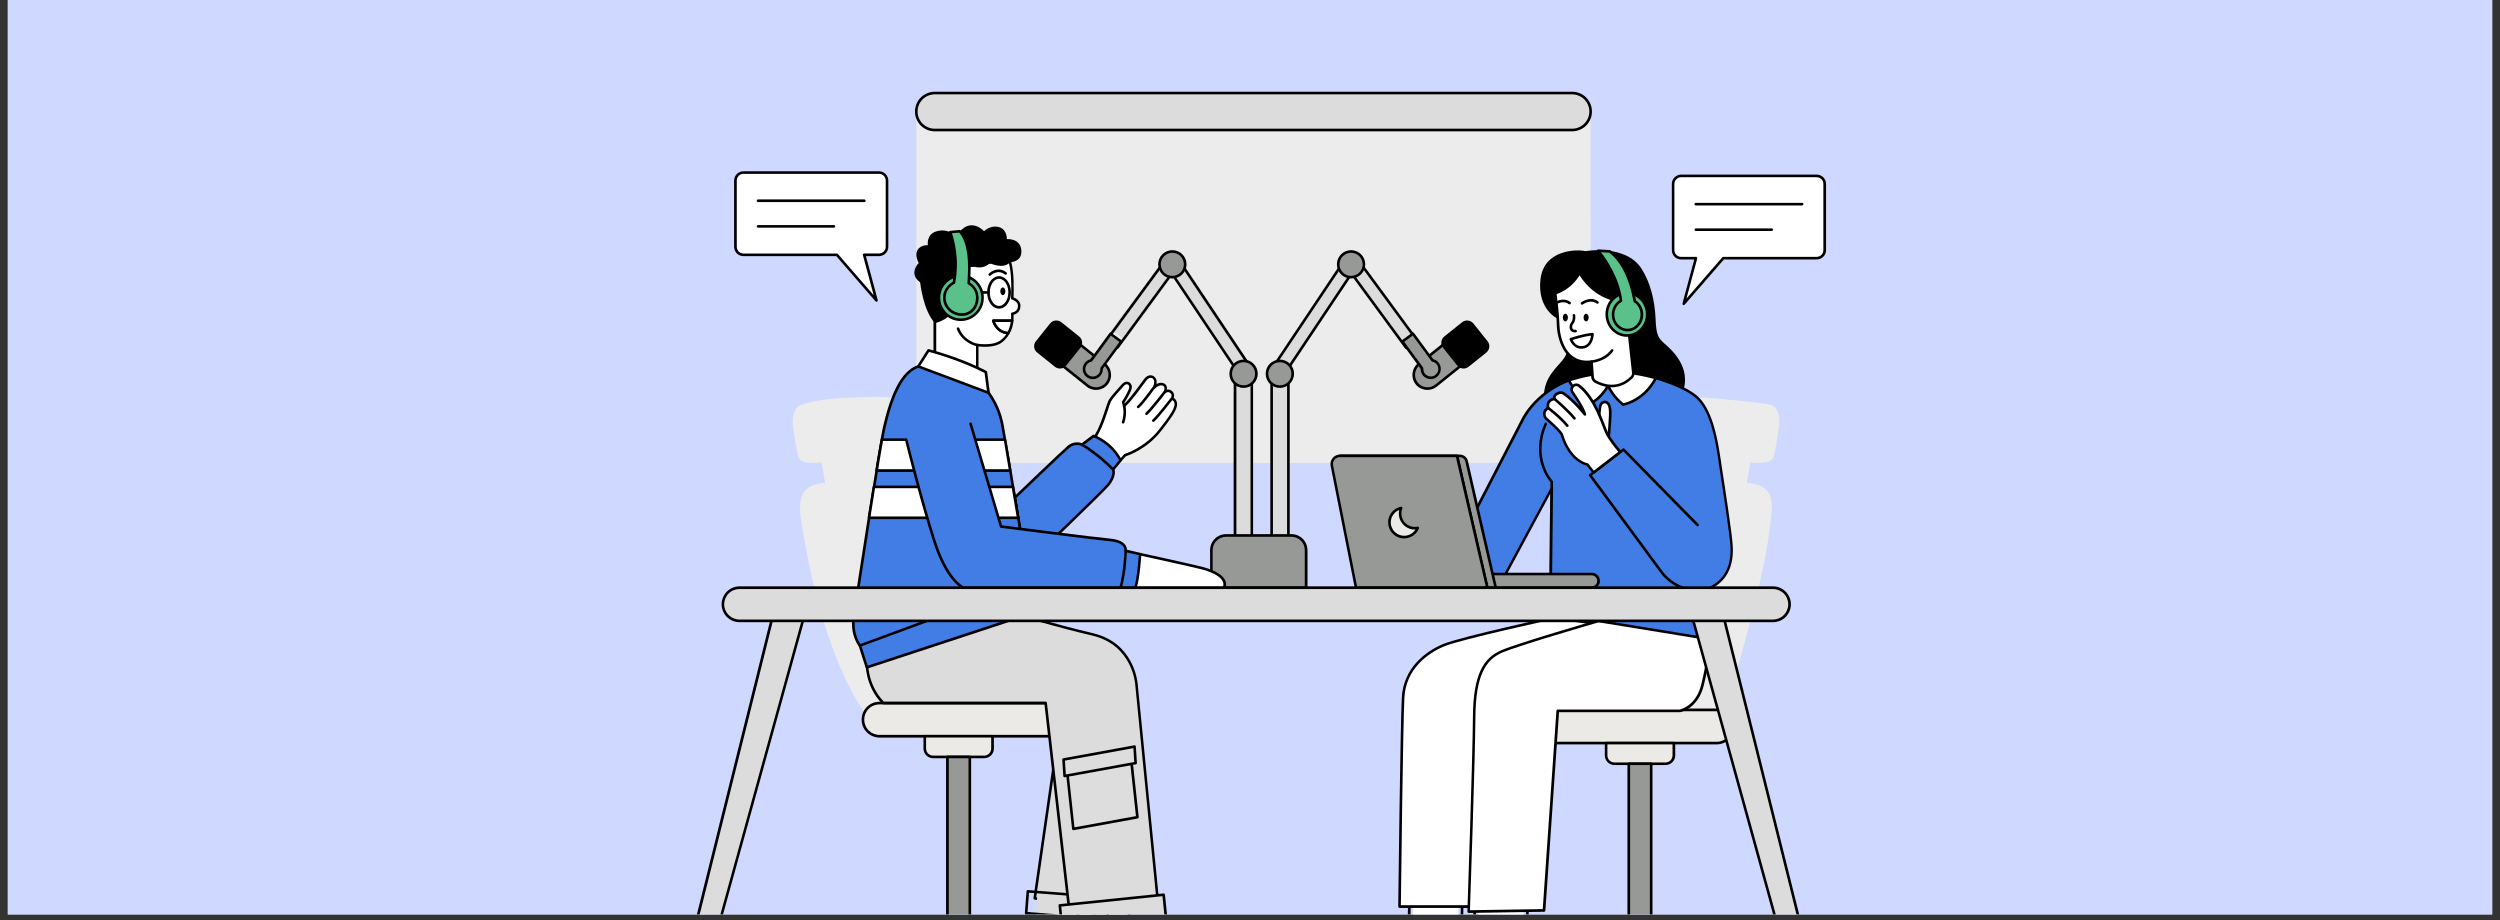 <svg xmlns="http://www.w3.org/2000/svg" xmlns:xlink="http://www.w3.org/1999/xlink" width="576" zoomAndPan="magnify" viewBox="0 0 432 159" height="212" preserveAspectRatio="xMidYMid meet" version="1.0"><rect x="0" y="0" width="432" height="159" fill="#333333" stroke="none"/><defs><clipPath id="1ff5479cec"><path d="M 1.352 0 L 430.648 0 L 430.648 158.008 L 1.352 158.008 Z M 1.352 0 " clip-rule="nonzero"/></clipPath><clipPath id="ab583daf85"><path d="M 243 154 L 253 154 L 253 158.008 L 243 158.008 Z M 243 154 " clip-rule="nonzero"/></clipPath><clipPath id="371bf0e9e9"><path d="M 243 155 L 253 155 L 253 158.008 L 243 158.008 Z M 243 155 " clip-rule="nonzero"/></clipPath><clipPath id="6a9c859e2d"><path d="M 255 154 L 264 154 L 264 158.008 L 255 158.008 Z M 255 154 " clip-rule="nonzero"/></clipPath><clipPath id="7606f2006e"><path d="M 254 155 L 265 155 L 265 158.008 L 254 158.008 Z M 254 155 " clip-rule="nonzero"/></clipPath><clipPath id="a80e2acec1"><path d="M 180 154 L 189 154 L 189 158.008 L 180 158.008 Z M 180 154 " clip-rule="nonzero"/></clipPath><clipPath id="25390b9c62"><path d="M 179 155 L 190 155 L 190 158.008 L 179 158.008 Z M 179 155 " clip-rule="nonzero"/></clipPath><clipPath id="61f5f8bf2c"><path d="M 163 130 L 168 130 L 168 158.008 L 163 158.008 Z M 163 130 " clip-rule="nonzero"/></clipPath><clipPath id="2434f24179"><path d="M 281 131 L 286 131 L 286 158.008 L 281 158.008 Z M 281 131 " clip-rule="nonzero"/></clipPath><clipPath id="8bf082d327"><path d="M 116 105 L 140 105 L 140 158.008 L 116 158.008 Z M 116 105 " clip-rule="nonzero"/></clipPath><clipPath id="d24c590927"><path d="M 115 104 L 140 104 L 140 158.008 L 115 158.008 Z M 115 104 " clip-rule="nonzero"/></clipPath><clipPath id="9041952e65"><path d="M 186 155 L 196 155 L 196 158.008 L 186 158.008 Z M 186 155 " clip-rule="nonzero"/></clipPath><clipPath id="6aef192f08"><path d="M 185 155 L 196 155 L 196 158.008 L 185 158.008 Z M 185 155 " clip-rule="nonzero"/></clipPath><clipPath id="6912a4ab02"><path d="M 178 153 L 190 153 L 190 158.008 L 178 158.008 Z M 178 153 " clip-rule="nonzero"/></clipPath><clipPath id="a9b0f01304"><path d="M 177 153 L 192 153 L 192 158.008 L 177 158.008 Z M 177 153 " clip-rule="nonzero"/></clipPath><clipPath id="dd7776dfa0"><path d="M 183 154 L 202 154 L 202 158.008 L 183 158.008 Z M 183 154 " clip-rule="nonzero"/></clipPath><clipPath id="0c22d07489"><path d="M 182 154 L 202 154 L 202 158.008 L 182 158.008 Z M 182 154 " clip-rule="nonzero"/></clipPath><clipPath id="ba88a5b7d2"><path d="M 292 105 L 316 105 L 316 158.008 L 292 158.008 Z M 292 105 " clip-rule="nonzero"/></clipPath><clipPath id="a4d2544673"><path d="M 292 104 L 316 104 L 316 158.008 L 292 158.008 Z M 292 104 " clip-rule="nonzero"/></clipPath><clipPath id="45ceb899f1"><path d="M 158 15.801 L 276 15.801 L 276 23 L 158 23 Z M 158 15.801 " clip-rule="nonzero"/></clipPath></defs><g clip-path="url(#1ff5479cec)"><path fill="#ffffff" d="M 1.352 0 L 430.648 0 L 430.648 158.008 L 1.352 158.008 Z M 1.352 0 " fill-opacity="1" fill-rule="nonzero"/><path fill="#cfd8ff" d="M 1.352 0 L 430.648 0 L 430.648 158.008 L 1.352 158.008 Z M 1.352 0 " fill-opacity="1" fill-rule="nonzero"/></g><g clip-path="url(#ab583daf85)"><path fill="#ffffff" d="M 252.035 155.043 L 251.809 168.227 L 243.973 168.09 L 244.203 154.906 Z M 252.035 155.043 " fill-opacity="1" fill-rule="evenodd"/></g><g clip-path="url(#371bf0e9e9)"><path fill="#000000" d="M 252.891 155.988 C 252.891 155.867 252.797 155.754 252.672 155.75 L 243.543 155.594 C 243.418 155.59 243.312 155.688 243.309 155.82 L 243.113 167.145 C 243.109 167.27 243.211 167.371 243.336 167.371 L 252.469 167.531 C 252.594 167.535 252.688 167.438 252.691 167.312 Z M 252.438 156.215 L 252.246 167.082 L 243.582 166.934 L 243.773 156.062 Z M 252.438 156.215 " fill-opacity="1" fill-rule="evenodd"/></g><g clip-path="url(#6a9c859e2d)"><path fill="#ffffff" d="M 263.348 155.043 L 263.117 168.227 L 255.285 168.09 L 255.516 154.906 Z M 263.348 155.043 " fill-opacity="1" fill-rule="evenodd"/></g><g clip-path="url(#7606f2006e)"><path fill="#000000" d="M 264.191 155.996 C 264.195 155.871 264.102 155.758 263.977 155.758 L 254.848 155.598 C 254.723 155.594 254.617 155.695 254.613 155.828 L 254.414 167.152 C 254.414 167.273 254.516 167.375 254.641 167.379 L 263.773 167.535 C 263.898 167.539 263.992 167.441 263.996 167.316 Z M 263.742 156.207 L 263.551 167.078 C 263.551 167.078 256.27 166.949 254.887 166.926 C 254.887 166.926 255.051 157.648 255.078 156.059 Z M 263.742 156.207 " fill-opacity="1" fill-rule="evenodd"/></g><path fill="#ececec" d="M 274.859 19.961 C 274.859 17.816 273.121 16.074 270.977 16.074 C 253.23 16.074 179.973 16.074 162.227 16.074 C 160.074 16.074 158.344 17.816 158.344 19.961 C 158.344 33.824 158.344 79.984 158.344 79.984 L 274.871 79.984 C 274.859 79.988 274.859 33.824 274.859 19.961 Z M 274.859 19.961 " fill-opacity="1" fill-rule="evenodd"/><path fill="#ffffff" d="M 268.949 106.66 C 268.949 106.66 252.496 110.242 249.484 111.477 C 246.484 112.707 242.699 115.555 242.445 120.57 C 242.184 125.586 241.824 156.652 241.824 156.652 L 254.75 156.652 L 256.938 121.262 L 283.391 119.188 L 276.398 107.316 Z M 268.949 106.66 " fill-opacity="1" fill-rule="evenodd"/><path fill="#000000" d="M 268.973 106.434 C 268.949 106.434 268.922 106.434 268.902 106.434 C 268.902 106.434 252.426 110.031 249.418 111.266 C 246.348 112.523 242.488 115.441 242.227 120.562 C 241.973 125.578 241.613 156.652 241.613 156.652 C 241.613 156.715 241.633 156.777 241.684 156.82 C 241.727 156.863 241.789 156.891 241.84 156.891 L 254.77 156.891 C 254.891 156.891 254.988 156.793 254.996 156.68 C 254.996 156.68 256.992 124.324 257.164 121.488 C 259.59 121.297 283.426 119.434 283.426 119.434 C 283.504 119.422 283.574 119.379 283.609 119.309 C 283.645 119.238 283.645 119.152 283.598 119.09 L 276.617 107.219 C 276.586 107.16 276.516 107.117 276.445 107.105 Z M 268.965 106.887 L 276.27 107.535 L 283.012 118.996 L 256.93 121.035 C 256.824 121.043 256.727 121.129 256.719 121.242 C 256.719 121.242 254.734 153.484 254.551 156.418 C 254.551 156.418 243.781 156.418 242.07 156.418 C 242.102 153.57 242.438 125.332 242.68 120.57 C 242.926 115.66 246.645 112.883 249.582 111.676 C 252.496 110.484 268.145 107.07 268.965 106.887 Z M 268.965 106.887 " fill-opacity="1" fill-rule="evenodd"/><path fill="#ececec" d="M 292.828 68.547 C 292.828 68.547 304.777 69.52 306.051 69.965 C 307.328 70.402 307.66 72.215 307.363 74.113 C 307.074 76.012 306.762 78.02 306.445 79.016 C 306.121 80.004 304.469 80.082 302.457 79.91 L 301.863 83.453 C 301.863 83.453 305.215 83.391 305.957 85.922 C 306.41 87.473 306.02 89.336 305.844 91.027 C 304.777 101.406 297.602 124.367 297.602 124.367 L 289.066 127.242 L 278.395 124.367 Z M 292.828 68.547 " fill-opacity="1" fill-rule="evenodd"/><path fill="#000000" d="M 269.191 55.082 C 269.191 55.082 265.625 53.543 266.191 48.297 C 266.762 43.062 272.543 43.055 273.977 43.398 C 273.977 43.398 280.957 42.145 283.688 46.477 C 285.113 48.734 285.953 51.711 286.094 55.258 C 286.195 57.988 286.609 58.453 287.586 59.336 C 288.559 60.223 292.609 63.461 290.641 68.102 L 266.805 68.871 C 266.805 68.871 266.488 66.637 268.215 64.363 C 269.926 62.086 271.031 61.902 270.969 58.898 Z M 269.191 55.082 " fill-opacity="1" fill-rule="evenodd"/><path fill="#dcdcdc" d="M 213.422 65.723 L 216.316 65.723 L 216.316 93.445 L 213.422 93.445 Z M 213.422 65.723 " fill-opacity="1" fill-rule="evenodd"/><path fill="#000000" d="M 216.535 65.723 C 216.535 65.598 216.43 65.496 216.309 65.496 L 213.414 65.496 C 213.281 65.496 213.176 65.598 213.176 65.723 L 213.176 93.445 C 213.176 93.566 213.281 93.672 213.414 93.672 L 216.309 93.672 C 216.43 93.672 216.535 93.566 216.535 93.445 Z M 216.09 65.949 L 216.09 93.207 L 213.648 93.207 C 213.648 90.707 213.648 68.445 213.648 65.949 Z M 216.09 65.949 " fill-opacity="1" fill-rule="evenodd"/><path fill="#dcdcdc" d="M 222.633 65.715 L 219.738 65.715 L 219.738 93.438 L 222.633 93.438 Z M 222.633 65.715 " fill-opacity="1" fill-rule="evenodd"/><path fill="#000000" d="M 219.738 65.496 C 219.613 65.496 219.512 65.598 219.512 65.723 L 219.512 93.445 C 219.512 93.566 219.617 93.672 219.738 93.672 L 222.633 93.672 C 222.766 93.672 222.867 93.566 222.867 93.445 L 222.867 65.723 C 222.867 65.598 222.766 65.496 222.633 65.496 Z M 219.965 65.949 L 222.406 65.949 C 222.406 68.453 222.406 90.715 222.406 93.207 L 219.965 93.207 C 219.965 90.574 219.965 65.949 219.965 65.949 Z M 219.965 65.949 " fill-opacity="1" fill-rule="evenodd"/><path fill="#979997" d="M 191.242 66.262 C 192.062 65.242 191.895 63.754 190.871 62.93 C 189.09 61.508 186.465 59.402 184.988 58.219 C 184.695 57.984 184.332 57.883 183.957 57.922 C 183.594 57.969 183.254 58.156 183.02 58.449 C 182.641 58.926 182.199 59.477 181.816 59.953 C 181.582 60.246 181.477 60.613 181.508 60.98 C 181.555 61.352 181.742 61.699 182.023 61.926 C 183.5 63.109 186.125 65.211 187.906 66.637 C 188.934 67.453 190.426 67.285 191.242 66.262 Z M 191.242 66.262 " fill-opacity="1" fill-rule="evenodd"/><path fill="#000000" d="M 191.434 66.414 C 192.328 65.293 192.137 63.645 191.027 62.758 C 189.25 61.332 186.621 59.227 185.148 58.047 C 184.812 57.777 184.379 57.652 183.945 57.699 C 183.512 57.746 183.117 57.961 182.848 58.301 C 182.465 58.777 182.023 59.328 181.645 59.805 C 181.371 60.145 181.25 60.578 181.297 61.012 C 181.336 61.434 181.562 61.84 181.898 62.105 C 183.371 63.289 186 65.395 187.777 66.82 C 188.887 67.707 190.535 67.535 191.434 66.414 Z M 191.066 66.121 C 190.328 67.047 188.977 67.188 188.055 66.449 C 186.277 65.023 183.648 62.922 182.176 61.738 C 181.934 61.547 181.785 61.262 181.742 60.945 C 181.703 60.633 181.797 60.32 181.992 60.078 C 182.375 59.602 182.816 59.047 183.195 58.574 C 183.395 58.328 183.676 58.168 183.992 58.137 C 184.305 58.109 184.605 58.184 184.855 58.387 C 186.332 59.57 188.957 61.672 190.738 63.098 C 191.66 63.855 191.805 65.195 191.066 66.121 Z M 191.066 66.121 " fill-opacity="1" fill-rule="evenodd"/><path fill="#979997" d="M 244.812 66.262 C 243.992 65.238 244.16 63.75 245.184 62.93 C 246.965 61.504 249.59 59.398 251.066 58.219 C 251.359 57.98 251.723 57.879 252.098 57.922 C 252.461 57.965 252.801 58.152 253.035 58.445 C 253.414 58.922 253.859 59.477 254.238 59.949 C 254.473 60.242 254.578 60.609 254.547 60.98 C 254.5 61.352 254.312 61.695 254.031 61.922 C 252.555 63.105 249.93 65.211 248.152 66.637 C 247.121 67.453 245.629 67.285 244.812 66.262 Z M 244.812 66.262 " fill-opacity="1" fill-rule="evenodd"/><path fill="#000000" d="M 244.625 66.41 C 245.523 67.535 247.168 67.703 248.277 66.816 C 250.059 65.391 252.684 63.285 254.16 62.105 C 254.492 61.836 254.707 61.441 254.758 61.008 C 254.797 60.582 254.684 60.141 254.41 59.801 L 253.207 58.297 C 252.938 57.961 252.543 57.746 252.109 57.699 C 251.676 57.648 251.242 57.773 250.91 58.043 C 249.434 59.227 246.809 61.328 245.027 62.754 C 243.922 63.648 243.73 65.293 244.625 66.41 Z M 244.988 66.117 C 244.25 65.195 244.406 63.844 245.328 63.105 L 251.207 58.395 C 251.449 58.203 251.754 58.109 252.074 58.145 C 252.391 58.176 252.672 58.336 252.867 58.582 L 254.07 60.086 C 254.266 60.328 254.355 60.637 254.32 60.953 C 254.281 61.27 254.141 61.543 253.891 61.746 C 252.414 62.93 249.789 65.031 248.008 66.457 C 247.074 67.199 245.73 67.043 244.988 66.117 Z M 244.988 66.117 " fill-opacity="1" fill-rule="evenodd"/><g clip-path="url(#a80e2acec1)"><path fill="#ffffff" d="M 187.547 168.484 L 188.582 154.773 L 181.402 154.227 L 180.367 167.941 Z M 187.547 168.484 " fill-opacity="1" fill-rule="evenodd"/></g><g clip-path="url(#25390b9c62)"><path fill="#000000" d="M 180.551 155.156 C 180.434 155.145 180.316 155.238 180.309 155.371 L 179.453 166.664 C 179.445 166.785 179.547 166.895 179.664 166.902 L 188.395 167.562 C 188.516 167.574 188.629 167.48 188.641 167.359 L 189.496 156.066 C 189.504 155.945 189.402 155.824 189.285 155.816 Z M 180.746 155.625 L 189.02 156.254 C 189.02 156.254 188.32 165.504 188.203 167.094 L 179.926 166.465 Z M 180.746 155.625 " fill-opacity="1" fill-rule="evenodd"/></g><path fill="#dcdcdc" d="M 178.801 155.219 L 182.582 129.008 L 194.836 133.246 L 190.102 157.422 Z M 178.801 155.219 " fill-opacity="1" fill-rule="evenodd"/><path fill="#000000" d="M 178.574 155.184 C 178.559 155.305 178.645 155.418 178.758 155.438 L 190.059 157.652 C 190.121 157.66 190.18 157.652 190.234 157.617 C 190.277 157.582 190.312 157.527 190.332 157.469 L 195.062 133.289 C 195.078 133.176 195.02 133.07 194.914 133.027 L 182.66 128.781 C 182.59 128.754 182.52 128.762 182.465 128.797 C 182.406 128.832 182.371 128.895 182.363 128.957 Z M 179.055 155.035 L 182.766 129.316 L 194.574 133.402 L 189.918 157.168 Z M 179.055 155.035 " fill-opacity="1" fill-rule="evenodd"/><path fill="#ececec" d="M 155.48 68.66 C 155.48 68.66 143.227 68.133 138.391 69.965 C 137.133 70.445 136.781 72.215 137.078 74.113 C 137.367 76.012 137.684 78.02 137.996 79.016 C 138.32 80.004 139.973 80.082 141.984 79.91 L 142.582 83.453 C 142.582 83.453 139.23 83.391 138.488 85.922 C 138.031 87.473 138.328 89.344 138.602 91.027 C 142.738 116.359 150.367 124.367 150.367 124.367 L 161.254 122.891 L 157.766 103.02 Z M 155.48 68.66 " fill-opacity="1" fill-rule="evenodd"/><path fill="#ffffff" d="M 193.586 79.559 L 194.422 78.641 C 194.422 78.641 197.895 77.613 200.441 74.367 C 202.996 71.109 203.922 69.648 202.523 68.828 C 202.758 68.477 202.68 68.004 202.355 67.73 C 202.355 67.73 202.348 67.723 202.348 67.723 C 202.051 67.477 201.633 67.469 201.316 67.695 C 201.289 67.715 201.273 67.73 201.273 67.73 C 201.273 67.73 201.605 66.945 201.238 66.594 C 200.879 66.242 200.172 66.234 199.418 66.961 C 199.418 66.961 199.828 66.035 199.504 65.492 C 199.184 64.949 198.473 64.844 197.887 65.586 C 197.293 66.34 195.516 68.977 194.23 70.113 L 194.055 69.5 C 194.055 69.5 195.254 67.645 195.332 66.98 C 195.41 66.305 194.652 65.762 193.969 66.578 C 193.285 67.398 192.113 68.555 191.746 69.273 C 191.371 69.992 190.297 74.262 189.043 75.637 Z M 193.586 79.559 " fill-opacity="1" fill-rule="evenodd"/><path fill="#000000" d="M 202.82 68.746 C 202.977 68.328 202.863 67.848 202.508 67.559 C 202.508 67.559 202.496 67.547 202.496 67.547 C 202.242 67.34 201.922 67.27 201.621 67.328 C 201.633 67.277 201.641 67.223 201.641 67.164 C 201.656 66.891 201.598 66.621 201.402 66.438 C 201.07 66.113 200.492 66.008 199.84 66.375 C 199.84 66.34 199.848 66.312 199.855 66.277 C 199.891 65.973 199.875 65.641 199.715 65.387 C 199.516 65.043 199.172 64.844 198.816 64.844 C 198.465 64.844 198.07 65.02 197.723 65.465 C 197.18 66.156 195.605 68.484 194.363 69.711 L 194.32 69.555 C 194.477 69.309 194.93 68.574 195.246 67.934 C 195.422 67.574 195.551 67.234 195.578 67.016 C 195.648 66.48 195.289 66.016 194.809 65.953 C 194.52 65.922 194.152 66.035 193.812 66.445 C 193.121 67.277 191.941 68.457 191.555 69.184 C 191.328 69.621 190.848 71.34 190.227 72.949 C 189.824 73.98 189.367 74.973 188.887 75.504 C 188.844 75.551 188.816 75.609 188.824 75.672 C 188.824 75.734 188.852 75.793 188.895 75.828 L 193.434 79.734 C 193.531 79.812 193.672 79.805 193.75 79.715 L 194.555 78.84 C 195.035 78.684 198.23 77.562 200.617 74.508 C 202.184 72.52 203.137 71.172 203.355 70.246 C 203.434 69.887 203.414 69.578 203.293 69.316 C 203.207 69.098 203.059 68.914 202.82 68.746 Z M 201.273 67.961 L 201.289 67.961 C 201.309 67.961 201.387 67.941 201.465 67.879 C 201.691 67.715 202 67.715 202.219 67.898 L 202.227 67.906 C 202.473 68.102 202.516 68.449 202.348 68.703 C 202.496 68.484 202.539 69.062 202.539 69.062 C 202.496 69.062 202.461 69.055 202.426 69.027 C 202.664 69.16 202.82 69.316 202.898 69.5 C 203.031 69.789 202.961 70.148 202.777 70.594 C 202.402 71.461 201.535 72.617 200.277 74.227 C 197.773 77.414 194.371 78.422 194.371 78.422 C 194.336 78.43 194.301 78.457 194.266 78.48 L 193.586 79.234 L 189.387 75.621 C 189.84 75.023 190.277 74.086 190.664 73.098 C 191.285 71.512 191.746 69.816 191.977 69.387 C 192.344 68.676 193.488 67.539 194.172 66.727 C 194.371 66.48 194.59 66.375 194.766 66.402 C 195.012 66.438 195.16 66.68 195.133 66.953 C 195.113 67.137 194.992 67.418 194.844 67.723 C 194.477 68.484 193.891 69.387 193.891 69.387 C 193.863 69.438 193.848 69.508 193.871 69.57 L 194.047 70.184 C 194.066 70.262 194.125 70.312 194.203 70.34 C 194.285 70.359 194.363 70.34 194.422 70.289 C 195.719 69.141 197.504 66.488 198.105 65.734 C 198.352 65.43 198.605 65.289 198.832 65.289 C 199.051 65.289 199.234 65.414 199.348 65.613 C 199.453 65.789 199.453 66.008 199.426 66.219 C 199.383 66.566 199.242 66.875 199.242 66.875 C 199.199 66.969 199.234 67.094 199.32 67.152 C 199.41 67.215 199.531 67.207 199.602 67.129 C 200.23 66.523 200.809 66.473 201.105 66.762 C 201.211 66.855 201.211 67.004 201.211 67.137 C 201.195 67.398 201.098 67.652 201.098 67.652 C 201.07 67.723 201.082 67.801 201.117 67.863 C 201.133 67.914 201.195 67.949 201.273 67.961 Z M 201.273 67.961 " fill-opacity="1" fill-rule="evenodd"/><path fill="#000000" d="M 194.02 70.184 C 194.02 70.184 194.363 71.27 193.863 72.906 C 193.828 73.027 193.898 73.152 194.02 73.188 C 194.145 73.219 194.266 73.152 194.301 73.035 C 194.844 71.234 194.457 70.043 194.457 70.043 C 194.422 69.922 194.293 69.859 194.18 69.895 C 194.055 69.93 193.988 70.059 194.02 70.184 Z M 194.02 70.184 " fill-opacity="1" fill-rule="evenodd"/><path fill="#000000" d="M 202.348 68.688 C 202.348 68.688 200.004 71.734 199.148 72.512 C 199.051 72.598 199.043 72.738 199.129 72.836 C 199.207 72.934 199.355 72.934 199.453 72.852 C 200.32 72.066 202.707 68.965 202.707 68.965 C 202.777 68.871 202.77 68.723 202.664 68.652 C 202.566 68.574 202.426 68.59 202.348 68.688 Z M 202.348 68.688 " fill-opacity="1" fill-rule="evenodd"/><path fill="#000000" d="M 201.168 67.5 C 201.168 67.5 198.824 70.547 197.965 71.328 C 197.871 71.414 197.863 71.555 197.949 71.652 C 198.027 71.746 198.176 71.746 198.273 71.668 C 199.137 70.879 201.527 67.781 201.527 67.781 C 201.598 67.684 201.586 67.535 201.484 67.457 C 201.387 67.387 201.246 67.406 201.168 67.5 Z M 201.168 67.5 " fill-opacity="1" fill-rule="evenodd"/><path fill="#000000" d="M 199.43 66.516 C 199.43 66.516 197.41 69.383 196.527 70.145 C 196.426 70.223 196.418 70.367 196.508 70.465 C 196.59 70.559 196.734 70.566 196.832 70.488 C 197.727 69.711 199.801 66.781 199.801 66.781 C 199.875 66.68 199.855 66.543 199.746 66.465 C 199.641 66.387 199.504 66.41 199.43 66.516 Z M 199.43 66.516 " fill-opacity="1" fill-rule="evenodd"/><path fill="#417de4" d="M 175.355 86 C 175.355 86 183.789 77.902 184.645 77.211 C 185.492 76.52 186.438 76.598 186.973 76.844 L 188.973 75.348 C 188.973 75.348 191.965 76.328 193.629 79.551 L 192.332 81.125 C 192.332 81.125 192.805 82.043 191.547 83.715 C 190.777 84.73 177.297 97.637 177.297 97.637 Z M 175.355 86 " fill-opacity="1" fill-rule="evenodd"/><path fill="#000000" d="M 175.199 85.836 C 175.145 85.887 175.117 85.965 175.129 86.035 L 177.07 97.66 C 177.086 97.75 177.141 97.809 177.227 97.836 C 177.305 97.863 177.395 97.844 177.465 97.785 C 177.465 97.785 190.961 84.863 191.738 83.84 C 192.805 82.43 192.699 81.5 192.594 81.16 L 193.812 79.691 C 193.871 79.621 193.871 79.523 193.828 79.438 C 192.113 76.125 189.035 75.121 189.035 75.121 C 188.965 75.094 188.887 75.113 188.824 75.156 L 186.926 76.574 C 186.332 76.355 185.371 76.312 184.496 77.027 C 183.648 77.73 175.199 85.836 175.199 85.836 Z M 175.602 86.078 C 176.492 85.223 183.988 78.035 184.785 77.387 C 185.555 76.766 186.395 76.836 186.875 77.047 C 186.945 77.082 187.043 77.074 187.113 77.02 L 189.02 75.602 C 189.551 75.805 191.922 76.844 193.375 79.523 L 192.176 80.977 C 192.113 81.047 192.105 81.145 192.148 81.23 C 192.148 81.23 192.535 82.055 191.379 83.578 C 190.68 84.504 179.484 95.238 177.465 97.172 Z M 175.602 86.078 " fill-opacity="1" fill-rule="evenodd"/><path fill="#417de4" d="M 159.254 63.172 L 165.785 64.168 L 170.168 67.066 C 170.168 67.066 172.453 69.402 173.203 73.395 C 173.957 77.387 178.145 102.625 178.145 102.625 L 169.531 105.375 L 148.598 111.543 C 148.598 111.543 147.086 109.75 147.539 106.633 C 147.996 103.516 152.035 77.039 152.848 73.668 C 153.645 70.305 155.316 63.855 159.254 63.172 Z M 159.254 63.172 " fill-opacity="1" fill-rule="evenodd"/><path fill="#000000" d="M 159.277 62.953 C 159.262 62.953 159.234 62.953 159.207 62.953 C 157.574 63.234 156.305 64.469 155.332 66.078 C 153.918 68.422 153.102 71.582 152.613 73.625 C 151.809 76.992 147.766 103.492 147.305 106.609 C 146.832 109.836 148.422 111.703 148.422 111.703 C 148.484 111.773 148.57 111.797 148.66 111.773 L 169.59 105.602 C 169.59 105.602 169.602 105.602 169.602 105.602 L 178.215 102.852 C 178.32 102.816 178.391 102.711 178.371 102.598 C 178.371 102.598 174.184 77.359 173.43 73.359 C 172.66 69.289 170.344 66.918 170.344 66.918 C 170.324 66.91 170.316 66.902 170.301 66.883 L 165.918 63.984 C 165.891 63.969 165.855 63.961 165.828 63.949 Z M 159.254 63.406 L 165.699 64.398 L 170.02 67.258 C 170.223 67.477 172.277 69.727 172.977 73.457 C 173.695 77.246 177.5 100.137 177.891 102.484 L 169.469 105.172 L 148.688 111.301 C 148.379 110.863 147.391 109.234 147.766 106.688 C 148.223 103.578 152.262 77.105 153.066 73.738 C 153.551 71.734 154.336 68.625 155.734 66.312 C 156.621 64.836 157.758 63.68 159.254 63.406 Z M 159.254 63.406 " fill-opacity="1" fill-rule="evenodd"/><path fill="#ffffff" d="M 174.348 44.77 L 161.332 47.074 L 161.543 55.379 L 161.543 61.297 L 166.941 64.215 L 168.875 64.215 L 168.875 59.625 C 168.875 59.625 171.602 60.074 172.984 59.023 C 173.52 58.629 173.945 58.129 174.27 57.551 C 172.145 57.473 171.648 55.426 171.648 55.426 L 174.91 55.426 C 174.953 55.039 174.953 54.637 174.926 54.227 C 174.926 54.227 176.125 54.109 176.133 52.875 C 176.141 51.852 174.926 51.562 174.926 51.562 C 174.926 51.562 175.207 47.125 174.43 44.973 L 174.348 44.77 L 174.375 44.762 C 174.383 44.762 173.695 42.941 174.348 44.77 Z M 174.348 44.77 " fill-opacity="1" fill-rule="evenodd"/><path fill="#000000" d="M 174.602 44.797 C 174.613 44.754 174.602 44.719 174.586 44.676 C 174.586 44.676 174.305 43.938 174.27 43.852 C 174.211 43.738 174.121 43.73 174.113 43.719 C 174.086 43.711 173.773 43.73 173.844 44.008 C 173.852 44.043 173.902 44.203 174.043 44.578 L 161.289 46.828 C 161.184 46.844 161.098 46.941 161.098 47.055 L 161.301 55.363 L 161.301 61.281 C 161.301 61.367 161.352 61.438 161.422 61.48 L 166.82 64.398 C 166.844 64.414 166.887 64.422 166.922 64.422 L 168.855 64.422 C 168.98 64.422 169.082 64.316 169.082 64.195 L 169.082 59.871 C 169.453 59.914 170.176 59.969 170.938 59.898 C 171.707 59.828 172.52 59.637 173.105 59.188 C 173.66 58.77 174.113 58.25 174.445 57.648 C 174.48 57.578 174.48 57.488 174.445 57.43 C 174.41 57.359 174.34 57.316 174.254 57.316 C 172.785 57.254 172.164 56.168 171.945 55.645 L 174.891 55.645 C 175.004 55.645 175.109 55.555 175.117 55.441 C 175.152 55.109 175.164 54.758 175.145 54.398 C 175.539 54.297 176.328 53.953 176.336 52.867 C 176.344 52.266 175.992 51.871 175.637 51.633 C 175.453 51.512 175.27 51.434 175.137 51.391 C 175.18 50.531 175.312 46.809 174.621 44.883 Z M 174.199 45.023 L 174.211 45.043 C 174.98 47.168 174.699 51.539 174.699 51.539 C 174.691 51.652 174.77 51.746 174.875 51.773 C 174.875 51.773 175.137 51.836 175.398 52.02 C 175.645 52.184 175.906 52.449 175.906 52.867 C 175.898 53.891 174.91 53.988 174.91 53.988 C 174.785 53.996 174.691 54.109 174.707 54.234 C 174.727 54.559 174.734 54.883 174.715 55.188 L 171.656 55.188 C 171.586 55.188 171.516 55.223 171.48 55.277 C 171.438 55.328 171.418 55.406 171.438 55.469 C 171.438 55.469 171.918 57.438 173.895 57.734 C 173.613 58.156 173.273 58.523 172.863 58.828 C 172.336 59.223 171.613 59.391 170.93 59.449 C 169.871 59.547 168.918 59.391 168.918 59.391 C 168.848 59.383 168.785 59.398 168.734 59.441 C 168.68 59.484 168.656 59.547 168.656 59.617 L 168.656 63.977 L 167.012 63.977 L 161.781 61.156 L 161.781 55.371 C 161.781 55.371 161.781 55.371 161.781 55.363 L 161.578 47.25 Z M 174.199 45.023 " fill-opacity="1" fill-rule="evenodd"/><path fill="#000000" d="M 167.246 45.578 C 167.246 45.578 169.363 47.082 171.043 45.473 C 171.043 45.473 173.344 46.625 174.559 45.312 C 174.559 45.312 176.625 45.289 176.492 43.316 C 176.352 41.102 173.98 41.32 173.98 41.32 C 173.98 41.32 174.062 39.738 172.738 39.281 C 171.227 38.766 170.047 39.949 170.047 39.949 C 170.047 39.949 167.973 37.637 165.891 39.973 L 164.23 40.141 C 164.23 40.141 163.117 39.527 161.727 40 C 160.023 40.578 160.336 42.371 160.336 42.371 C 160.336 42.371 159.094 42.285 158.562 43.176 C 157.984 44.133 158.754 45.438 158.754 45.438 C 158.754 45.438 156.898 47.25 159 48.789 C 159 48.789 159.516 53.754 161.578 55.828 C 161.578 55.828 163.582 55.426 164.535 53.918 L 166.215 48.359 L 166.715 45.715 Z M 167.246 45.578 " fill-opacity="1" fill-rule="evenodd"/><path fill="#ebeae6" d="M 186.359 124.352 C 186.359 123.59 186.059 122.863 185.52 122.32 C 184.984 121.781 184.254 121.48 183.492 121.48 C 176.555 121.48 158.914 121.48 151.977 121.48 C 151.215 121.48 150.488 121.789 149.949 122.32 C 149.41 122.855 149.109 123.59 149.109 124.352 C 149.109 125.113 149.41 125.84 149.949 126.383 C 150.488 126.926 151.215 127.223 151.977 127.223 C 158.914 127.223 176.555 127.223 183.492 127.223 C 184.254 127.223 184.984 126.926 185.52 126.383 C 186.059 125.84 186.359 125.113 186.359 124.352 Z M 186.359 124.352 " fill-opacity="1" fill-rule="evenodd"/><path fill="#000000" d="M 186.59 124.352 C 186.59 123.531 186.262 122.742 185.68 122.164 C 185.102 121.586 184.316 121.254 183.492 121.254 C 176.555 121.254 158.914 121.254 151.977 121.254 C 151.156 121.254 150.367 121.578 149.789 122.164 C 149.211 122.742 148.883 123.531 148.883 124.352 C 148.883 125.176 149.211 125.965 149.789 126.543 C 150.367 127.121 151.156 127.453 151.977 127.453 C 158.914 127.453 176.555 127.453 183.492 127.453 C 184.312 127.453 185.102 127.129 185.68 126.543 C 186.262 125.965 186.59 125.176 186.59 124.352 Z M 186.133 124.352 C 186.133 125.055 185.852 125.727 185.355 126.219 C 184.863 126.715 184.191 126.988 183.492 126.988 C 176.555 126.988 158.914 126.988 151.973 126.988 C 151.273 126.988 150.602 126.707 150.109 126.219 C 149.613 125.719 149.336 125.055 149.336 124.352 C 149.336 123.652 149.613 122.98 150.109 122.488 C 150.602 121.988 151.273 121.719 151.973 121.719 C 158.914 121.719 176.555 121.719 183.492 121.719 C 184.191 121.719 184.863 122 185.355 122.488 C 185.852 122.98 186.133 123.652 186.133 124.352 Z M 186.133 124.352 " fill-opacity="1" fill-rule="evenodd"/><path fill="#ebeae6" d="M 299.508 125.535 C 299.508 124.773 299.207 124.047 298.672 123.504 C 298.133 122.961 297.402 122.664 296.645 122.664 C 289.707 122.664 272.066 122.664 265.125 122.664 C 264.367 122.664 263.637 122.961 263.098 123.504 C 262.562 124.039 262.262 124.773 262.262 125.535 C 262.262 126.297 262.562 127.023 263.098 127.566 C 263.637 128.109 264.367 128.406 265.125 128.406 C 272.066 128.406 289.707 128.406 296.645 128.406 C 297.402 128.406 298.133 128.109 298.672 127.566 C 299.207 127.023 299.508 126.297 299.508 125.535 Z M 299.508 125.535 " fill-opacity="1" fill-rule="evenodd"/><path fill="#000000" d="M 299.738 125.535 C 299.738 124.711 299.41 123.926 298.832 123.348 C 298.25 122.77 297.465 122.438 296.641 122.438 C 289.703 122.438 272.062 122.438 265.125 122.438 C 264.305 122.438 263.516 122.762 262.938 123.348 C 262.359 123.926 262.031 124.711 262.031 125.535 C 262.031 126.359 262.359 127.145 262.938 127.723 C 263.516 128.301 264.305 128.633 265.125 128.633 C 272.062 128.633 289.703 128.633 296.641 128.633 C 297.461 128.633 298.25 128.309 298.832 127.723 C 299.41 127.145 299.738 126.359 299.738 125.535 Z M 299.281 125.535 C 299.281 126.234 299.004 126.91 298.508 127.398 C 298.012 127.898 297.344 128.172 296.641 128.172 C 289.703 128.172 272.062 128.172 265.125 128.172 C 264.426 128.172 263.754 127.891 263.258 127.398 C 262.766 126.902 262.488 126.234 262.488 125.535 C 262.488 124.836 262.766 124.16 263.258 123.672 C 263.754 123.172 264.426 122.902 265.125 122.902 C 272.062 122.902 289.703 122.902 296.641 122.902 C 297.344 122.902 298.012 123.18 298.508 123.672 C 299.004 124.16 299.281 124.836 299.281 125.535 Z M 299.281 125.535 " fill-opacity="1" fill-rule="evenodd"/><path fill="#979997" d="M 225.703 95.07 C 225.703 94.395 225.434 93.75 224.949 93.277 C 224.477 92.805 223.832 92.531 223.156 92.531 L 211.855 92.531 C 211.184 92.531 210.535 92.805 210.062 93.277 C 209.582 93.758 209.312 94.395 209.312 95.07 C 209.312 97.738 209.312 101.555 209.312 101.555 L 225.695 101.555 L 225.695 95.07 Z M 225.703 95.07 " fill-opacity="1" fill-rule="evenodd"/><path fill="#000000" d="M 225.93 95.07 C 225.93 94.336 225.641 93.633 225.125 93.109 C 224.602 92.594 223.902 92.297 223.168 92.297 L 211.863 92.297 C 211.129 92.297 210.43 92.586 209.906 93.109 C 209.391 93.625 209.102 94.336 209.102 95.07 C 209.102 97.738 209.102 101.555 209.102 101.555 C 209.102 101.68 209.207 101.785 209.328 101.785 L 225.711 101.785 C 225.832 101.785 225.938 101.68 225.938 101.555 L 225.938 95.07 Z M 225.465 95.07 L 225.465 101.328 C 223.637 101.328 211.375 101.328 209.547 101.328 L 209.547 95.07 C 209.547 94.457 209.793 93.871 210.23 93.434 C 210.656 92.996 211.254 92.758 211.863 92.758 L 223.168 92.758 C 223.777 92.758 224.375 93.004 224.801 93.434 C 225.23 93.863 225.465 94.457 225.465 95.07 Z M 225.465 95.07 " fill-opacity="1" fill-rule="evenodd"/><path fill="#ebeae6" d="M 171.508 127.223 L 159.805 127.223 C 159.805 127.223 159.805 128.359 159.805 129.352 C 159.805 130.148 160.449 130.793 161.254 130.793 C 163.504 130.793 167.816 130.793 170.07 130.793 C 170.879 130.793 171.516 130.148 171.516 129.352 C 171.508 128.359 171.508 127.223 171.508 127.223 Z M 171.508 127.223 " fill-opacity="1" fill-rule="evenodd"/><path fill="#000000" d="M 171.742 127.223 C 171.742 127.102 171.637 126.996 171.508 126.996 L 159.805 126.996 C 159.68 126.996 159.574 127.102 159.574 127.223 C 159.574 127.223 159.574 128.359 159.574 129.352 C 159.574 130.277 160.328 131.023 161.254 131.023 L 170.07 131.023 C 171 131.023 171.75 130.27 171.75 129.352 C 171.742 128.359 171.742 127.223 171.742 127.223 Z M 171.277 127.449 L 171.277 129.352 C 171.277 130.023 170.738 130.566 170.062 130.566 L 161.246 130.566 C 160.562 130.566 160.031 130.023 160.031 129.352 L 160.031 127.449 Z M 171.277 127.449 " fill-opacity="1" fill-rule="evenodd"/><path fill="#ebeae6" d="M 289.238 128.406 L 277.535 128.406 C 277.535 128.406 277.535 129.543 277.535 130.531 C 277.535 131.328 278.184 131.977 278.988 131.977 C 281.234 131.977 285.547 131.977 287.805 131.977 C 288.609 131.977 289.246 131.328 289.246 130.531 C 289.238 129.543 289.238 128.406 289.238 128.406 Z M 289.238 128.406 " fill-opacity="1" fill-rule="evenodd"/><path fill="#000000" d="M 289.473 128.406 C 289.473 128.281 289.371 128.18 289.238 128.18 L 277.535 128.18 C 277.414 128.18 277.309 128.281 277.309 128.406 C 277.309 128.406 277.309 129.543 277.309 130.531 C 277.309 131.461 278.059 132.203 278.988 132.203 L 287.805 132.203 C 288.73 132.203 289.484 131.453 289.484 130.531 C 289.473 129.543 289.473 128.406 289.473 128.406 Z M 289.012 128.633 L 289.012 130.531 C 289.012 131.207 288.469 131.75 287.797 131.75 C 285.539 131.75 281.227 131.75 278.977 131.75 C 278.297 131.75 277.762 131.207 277.762 130.531 L 277.762 128.633 Z M 289.012 128.633 " fill-opacity="1" fill-rule="evenodd"/><g clip-path="url(#61f5f8bf2c)"><path fill="#979997" d="M 163.715 130.793 L 167.578 130.793 L 167.578 163.438 L 163.715 163.438 Z M 163.715 130.793 " fill-opacity="1" fill-rule="evenodd"/><path fill="#000000" d="M 167.816 130.793 C 167.816 130.672 167.711 130.566 167.578 130.566 L 163.703 130.566 C 163.582 130.566 163.477 130.672 163.477 130.793 L 163.477 163.438 C 163.477 163.559 163.582 163.664 163.703 163.664 L 167.578 163.664 C 167.711 163.664 167.816 163.559 167.816 163.438 Z M 167.359 131.023 L 167.359 163.211 L 163.949 163.211 L 163.949 131.023 Z M 167.359 131.023 " fill-opacity="1" fill-rule="evenodd"/></g><g clip-path="url(#2434f24179)"><path fill="#979997" d="M 281.449 131.977 L 285.316 131.977 L 285.316 163.258 L 281.449 163.258 Z M 281.449 131.977 " fill-opacity="1" fill-rule="evenodd"/><path fill="#000000" d="M 285.551 131.977 C 285.551 131.852 285.445 131.75 285.316 131.75 L 281.449 131.75 C 281.328 131.75 281.223 131.852 281.223 131.977 L 281.223 163.258 C 281.223 163.383 281.328 163.484 281.449 163.484 L 285.316 163.484 C 285.445 163.484 285.551 163.383 285.551 163.258 Z M 285.098 132.203 L 285.098 163.031 L 281.684 163.031 L 281.684 132.203 Z M 285.098 132.203 " fill-opacity="1" fill-rule="evenodd"/></g><g clip-path="url(#8bf082d327)"><path fill="#dcdcdc" d="M 139.062 106.047 C 139.062 106.047 122.664 165.434 119.664 176.277 C 119.383 177.277 118.473 177.969 117.441 177.969 C 117.023 177.969 116.629 177.777 116.367 177.441 C 116.102 177.109 116.016 176.672 116.121 176.27 C 118.852 165.309 133.844 105.191 133.844 105.191 Z M 139.062 106.047 " fill-opacity="1" fill-rule="evenodd"/></g><g clip-path="url(#d24c590927)"><path fill="#000000" d="M 139.281 106.109 C 139.301 106.047 139.293 105.977 139.258 105.926 C 139.23 105.871 139.168 105.836 139.098 105.82 L 133.867 104.961 C 133.754 104.945 133.633 105.016 133.605 105.129 C 133.605 105.129 118.621 165.25 115.883 176.207 C 115.77 176.691 115.875 177.188 116.172 177.582 C 116.48 177.969 116.941 178.195 117.434 178.195 C 118.57 178.195 119.566 177.434 119.875 176.34 C 122.883 165.496 139.281 106.109 139.281 106.109 Z M 138.785 106.23 L 119.453 176.219 C 119.207 177.121 118.387 177.742 117.449 177.742 C 117.102 177.742 116.77 177.582 116.559 177.305 C 116.34 177.023 116.262 176.664 116.348 176.324 L 134.016 105.441 Z M 138.785 106.23 " fill-opacity="1" fill-rule="evenodd"/></g><path fill="#ffffff" d="M 144.609 44.035 L 151.449 51.914 L 149.324 44.035 L 151.879 44.035 C 152.254 44.035 152.605 43.887 152.867 43.625 C 153.129 43.363 153.277 43.004 153.277 42.637 C 153.277 39.914 153.277 33.926 153.277 31.203 C 153.277 30.836 153.129 30.477 152.867 30.215 C 152.605 29.949 152.246 29.801 151.879 29.801 L 128.48 29.801 C 128.113 29.801 127.754 29.949 127.492 30.215 C 127.23 30.477 127.082 30.836 127.082 31.203 C 127.082 33.926 127.082 39.914 127.082 42.637 C 127.082 43.004 127.23 43.363 127.492 43.625 C 127.754 43.887 128.113 44.035 128.48 44.035 Z M 144.609 44.035 " fill-opacity="1" fill-rule="evenodd"/><path fill="#000000" d="M 144.512 44.262 L 151.285 52.062 C 151.355 52.141 151.469 52.168 151.562 52.117 C 151.66 52.062 151.711 51.957 151.676 51.852 L 149.629 44.262 L 151.879 44.262 C 152.309 44.262 152.727 44.09 153.031 43.789 C 153.34 43.484 153.504 43.074 153.504 42.645 C 153.504 39.922 153.504 33.934 153.504 31.211 C 153.504 30.781 153.34 30.371 153.031 30.066 C 152.727 29.758 152.309 29.594 151.879 29.594 C 147.34 29.594 133.02 29.594 128.48 29.594 C 128.051 29.594 127.633 29.766 127.324 30.066 C 127.02 30.371 126.852 30.781 126.852 31.211 C 126.852 33.934 126.852 39.922 126.852 42.645 C 126.852 43.074 127.02 43.484 127.324 43.789 C 127.633 44.098 128.043 44.262 128.48 44.262 Z M 144.785 43.887 C 144.742 43.836 144.68 43.809 144.609 43.809 L 128.48 43.809 C 128.164 43.809 127.875 43.684 127.648 43.465 C 127.43 43.246 127.316 42.949 127.316 42.645 L 127.316 31.203 C 127.316 30.895 127.43 30.598 127.648 30.379 C 127.875 30.16 128.164 30.039 128.48 30.039 L 151.879 30.039 C 152.191 30.039 152.492 30.16 152.711 30.379 C 152.93 30.598 153.051 30.895 153.051 31.203 C 153.051 33.926 153.051 39.914 153.051 42.637 C 153.051 42.941 152.93 43.238 152.711 43.457 C 152.492 43.676 152.191 43.801 151.879 43.801 L 149.324 43.801 C 149.254 43.801 149.184 43.836 149.141 43.887 C 149.098 43.938 149.078 44.02 149.105 44.09 L 150.969 51.012 Z M 144.785 43.887 " fill-opacity="1" fill-rule="evenodd"/><path fill="#ffffff" d="M 297.785 44.613 L 290.945 52.492 L 293.07 44.613 L 290.52 44.613 C 290.152 44.613 289.793 44.465 289.531 44.203 C 289.266 43.938 289.117 43.582 289.117 43.211 C 289.117 40.492 289.117 34.504 289.117 31.781 C 289.117 31.414 289.266 31.055 289.531 30.793 C 289.793 30.527 290.152 30.379 290.52 30.379 L 313.918 30.379 C 314.285 30.379 314.641 30.527 314.906 30.793 C 315.168 31.055 315.316 31.414 315.316 31.781 C 315.316 34.504 315.316 40.492 315.316 43.211 C 315.316 43.582 315.168 43.938 314.906 44.203 C 314.641 44.465 314.285 44.613 313.918 44.613 Z M 297.785 44.613 " fill-opacity="1" fill-rule="evenodd"/><path fill="#000000" d="M 297.891 44.84 L 313.918 44.84 C 314.344 44.84 314.766 44.664 315.07 44.367 C 315.379 44.062 315.543 43.652 315.543 43.223 C 315.543 40.5 315.543 34.512 315.543 31.789 C 315.543 31.359 315.379 30.949 315.07 30.641 C 314.766 30.336 314.344 30.168 313.918 30.168 C 309.375 30.168 295.059 30.168 290.52 30.168 C 290.09 30.168 289.668 30.344 289.363 30.641 C 289.059 30.949 288.891 31.359 288.891 31.789 C 288.891 34.512 288.891 40.5 288.891 43.223 C 288.891 43.652 289.059 44.062 289.363 44.367 C 289.668 44.676 290.082 44.84 290.52 44.84 L 292.773 44.84 L 290.727 52.43 C 290.703 52.535 290.746 52.641 290.84 52.691 C 290.938 52.746 291.043 52.719 291.121 52.641 Z M 297.785 44.387 C 297.719 44.387 297.656 44.414 297.613 44.465 L 291.418 51.598 L 293.281 44.676 C 293.301 44.605 293.289 44.535 293.246 44.473 C 293.203 44.414 293.141 44.387 293.062 44.387 L 290.508 44.387 C 290.195 44.387 289.898 44.262 289.68 44.043 C 289.461 43.824 289.336 43.527 289.336 43.223 C 289.336 43.223 289.336 31.789 289.336 31.789 C 289.336 31.484 289.461 31.184 289.68 30.965 C 289.898 30.746 290.195 30.625 290.508 30.625 L 313.918 30.625 C 314.23 30.625 314.52 30.746 314.746 30.965 C 314.965 31.184 315.078 31.484 315.078 31.789 L 315.078 43.223 C 315.078 43.527 314.965 43.824 314.746 44.043 C 314.52 44.262 314.23 44.387 313.918 44.387 Z M 297.785 44.387 " fill-opacity="1" fill-rule="evenodd"/><path fill="#000000" d="M 130.992 34.918 L 149.352 34.918 C 149.48 34.918 149.586 34.812 149.586 34.691 C 149.586 34.566 149.48 34.461 149.352 34.461 L 130.992 34.461 C 130.867 34.461 130.762 34.566 130.762 34.691 C 130.773 34.82 130.867 34.918 130.992 34.918 Z M 130.992 34.918 " fill-opacity="1" fill-rule="evenodd"/><path fill="#000000" d="M 311.398 35.051 L 293.039 35.051 C 292.906 35.051 292.801 35.156 292.801 35.277 C 292.801 35.398 292.906 35.504 293.039 35.504 L 311.398 35.504 C 311.52 35.504 311.625 35.398 311.625 35.277 C 311.625 35.156 311.527 35.051 311.398 35.051 Z M 311.398 35.051 " fill-opacity="1" fill-rule="evenodd"/><path fill="#000000" d="M 130.996 39.34 L 144.094 39.34 C 144.219 39.34 144.324 39.234 144.324 39.113 C 144.324 38.988 144.219 38.887 144.094 38.887 L 130.996 38.887 C 130.871 38.887 130.766 38.988 130.766 39.113 C 130.766 39.234 130.871 39.34 130.996 39.34 Z M 130.996 39.34 " fill-opacity="1" fill-rule="evenodd"/><path fill="#000000" d="M 306.141 39.465 L 293.043 39.465 C 292.918 39.465 292.812 39.566 292.812 39.691 C 292.812 39.812 292.918 39.918 293.043 39.918 L 306.141 39.918 C 306.266 39.918 306.371 39.812 306.371 39.691 C 306.371 39.566 306.266 39.465 306.141 39.465 Z M 306.141 39.465 " fill-opacity="1" fill-rule="evenodd"/><path fill="#dcdcdc" d="M 216.312 63.797 L 214.422 65.059 L 201.934 46.371 L 203.824 45.105 Z M 216.312 63.797 " fill-opacity="1" fill-rule="evenodd"/><path fill="#000000" d="M 204.012 44.996 C 203.941 44.891 203.801 44.863 203.699 44.934 L 201.809 46.199 C 201.707 46.27 201.676 46.406 201.746 46.516 L 214.234 65.203 C 214.305 65.309 214.445 65.336 214.551 65.266 L 216.441 64 C 216.543 63.934 216.574 63.793 216.504 63.688 Z M 203.758 45.441 L 215.988 63.75 L 214.477 64.762 C 214.477 64.762 203.543 48.402 202.242 46.453 Z M 203.758 45.441 " fill-opacity="1" fill-rule="evenodd"/><path fill="#dcdcdc" d="M 221.395 65.359 L 234.289 46.059 L 232.457 44.832 L 219.562 64.133 Z M 221.395 65.359 " fill-opacity="1" fill-rule="evenodd"/><path fill="#000000" d="M 232.355 44.938 C 232.254 44.867 232.113 44.891 232.043 45 L 219.555 63.688 C 219.48 63.793 219.512 63.934 219.617 64.004 L 221.504 65.27 C 221.609 65.336 221.75 65.312 221.82 65.207 L 234.309 46.516 C 234.379 46.41 234.352 46.27 234.246 46.199 Z M 232.293 45.441 L 233.805 46.453 L 221.574 64.758 L 220.059 63.746 Z M 232.293 45.441 " fill-opacity="1" fill-rule="evenodd"/><path fill="#dcdcdc" d="M 194.453 58.77 L 202.219 48.191 L 199.859 46.457 L 192.094 57.035 Z M 194.453 58.77 " fill-opacity="1" fill-rule="evenodd"/><path fill="#000000" d="M 201.371 44.941 C 201.273 44.867 201.129 44.887 201.055 44.992 L 191.051 58.617 C 190.977 58.719 191 58.863 191.098 58.938 L 192.93 60.285 C 193.031 60.355 193.176 60.336 193.25 60.234 L 203.25 46.605 C 203.328 46.504 203.305 46.359 203.203 46.289 Z M 201.293 45.445 L 202.758 46.523 L 193.027 59.781 L 191.562 58.699 Z M 201.293 45.445 " fill-opacity="1" fill-rule="evenodd"/><path fill="#dcdcdc" d="M 244.805 58.754 L 242.973 60.102 L 232.973 46.477 L 234.805 45.129 Z M 244.805 58.754 " fill-opacity="1" fill-rule="evenodd"/><path fill="#000000" d="M 234.996 44.992 C 234.922 44.891 234.777 44.867 234.68 44.941 L 232.848 46.289 C 232.746 46.363 232.723 46.504 232.801 46.609 L 242.801 60.234 C 242.879 60.336 243.02 60.359 243.121 60.285 L 244.953 58.938 C 245.051 58.863 245.074 58.723 245 58.617 Z M 234.766 45.441 L 244.496 58.703 L 243.031 59.781 L 233.297 46.52 Z M 234.766 45.441 " fill-opacity="1" fill-rule="evenodd"/><path fill="#979997" d="M 204.797 45.688 C 204.797 45.98 204.742 46.266 204.629 46.535 C 204.516 46.809 204.355 47.051 204.148 47.258 C 203.938 47.465 203.699 47.629 203.426 47.738 C 203.152 47.852 202.871 47.91 202.574 47.91 C 202.281 47.91 201.996 47.852 201.727 47.738 C 201.453 47.629 201.215 47.465 201.004 47.258 C 200.797 47.051 200.637 46.809 200.523 46.535 C 200.41 46.266 200.355 45.98 200.355 45.688 C 200.355 45.391 200.41 45.105 200.523 44.836 C 200.637 44.562 200.797 44.32 201.004 44.113 C 201.215 43.906 201.453 43.746 201.727 43.633 C 201.996 43.52 202.281 43.461 202.574 43.461 C 202.871 43.461 203.152 43.52 203.426 43.633 C 203.699 43.746 203.938 43.906 204.148 44.113 C 204.355 44.32 204.516 44.562 204.629 44.836 C 204.742 45.105 204.797 45.391 204.797 45.688 Z M 204.797 45.688 " fill-opacity="1" fill-rule="nonzero"/><path fill="#000000" d="M 202.574 43.227 C 201.23 43.227 200.125 44.328 200.125 45.676 C 200.125 47.035 201.23 48.129 202.574 48.129 C 203.934 48.129 205.035 47.023 205.035 45.676 C 205.035 44.328 203.934 43.227 202.574 43.227 Z M 202.574 43.68 C 203.688 43.68 204.57 44.574 204.57 45.676 C 204.57 46.781 203.68 47.672 202.574 47.672 C 201.473 47.672 200.582 46.781 200.582 45.676 C 200.582 44.582 201.473 43.68 202.574 43.68 Z M 202.574 43.68 " fill-opacity="1" fill-rule="evenodd"/><path fill="#979997" d="M 231.25 45.688 C 231.25 45.98 231.305 46.266 231.418 46.535 C 231.531 46.809 231.691 47.051 231.898 47.258 C 232.109 47.465 232.348 47.629 232.621 47.738 C 232.891 47.852 233.176 47.91 233.469 47.91 C 233.766 47.91 234.047 47.852 234.32 47.738 C 234.594 47.629 234.832 47.465 235.043 47.258 C 235.25 47.051 235.41 46.809 235.523 46.535 C 235.637 46.266 235.691 45.98 235.691 45.688 C 235.691 45.391 235.637 45.105 235.523 44.836 C 235.41 44.562 235.25 44.32 235.043 44.113 C 234.832 43.906 234.594 43.746 234.32 43.633 C 234.047 43.52 233.766 43.461 233.469 43.461 C 233.176 43.461 232.891 43.52 232.621 43.633 C 232.348 43.746 232.109 43.906 231.898 44.113 C 231.691 44.32 231.531 44.562 231.418 44.836 C 231.305 45.105 231.25 45.391 231.25 45.688 Z M 231.25 45.688 " fill-opacity="1" fill-rule="nonzero"/><path fill="#000000" d="M 233.469 43.227 C 232.113 43.227 231.012 44.328 231.012 45.676 C 231.012 47.035 232.113 48.129 233.469 48.129 C 234.816 48.129 235.918 47.023 235.918 45.676 C 235.918 44.328 234.816 43.227 233.469 43.227 Z M 233.469 43.68 C 234.574 43.68 235.465 44.574 235.465 45.676 C 235.465 46.781 234.574 47.672 233.469 47.672 C 232.359 47.672 231.477 46.781 231.477 45.676 C 231.477 44.582 232.367 43.68 233.469 43.68 Z M 233.469 43.68 " fill-opacity="1" fill-rule="evenodd"/><path fill="#979997" d="M 188.539 62.281 L 191.914 57.68 L 193.746 59.031 L 190.352 63.656 C 190.359 63.719 190.367 63.781 190.363 63.84 C 190.324 64.68 189.613 65.332 188.773 65.297 C 187.938 65.258 187.293 64.547 187.332 63.707 C 187.355 62.988 187.867 62.418 188.539 62.281 Z M 188.539 62.281 " fill-opacity="1" fill-rule="evenodd"/><path fill="#000000" d="M 188.402 62.082 C 187.676 62.266 187.129 62.91 187.094 63.695 C 187.051 64.656 187.797 65.48 188.758 65.523 C 189.727 65.566 190.539 64.82 190.582 63.852 C 190.582 63.809 190.586 63.762 190.578 63.727 L 193.922 59.172 C 193.996 59.066 193.977 58.926 193.867 58.852 L 192.035 57.5 C 191.934 57.426 191.793 57.445 191.719 57.547 Z M 188.582 62.508 C 188.645 62.496 188.691 62.469 188.727 62.418 L 191.969 58.008 L 193.438 59.086 L 190.176 63.527 C 190.148 63.566 190.129 63.621 190.133 63.68 C 190.141 63.734 190.137 63.785 190.137 63.84 C 190.105 64.547 189.5 65.098 188.785 65.066 C 188.078 65.035 187.516 64.434 187.547 63.727 C 187.574 63.113 188.02 62.625 188.582 62.508 Z M 188.582 62.508 " fill-opacity="1" fill-rule="evenodd"/><path fill="#979997" d="M 247.535 62.273 L 244.164 57.676 L 242.332 59.027 L 245.723 63.645 C 245.719 63.703 245.711 63.766 245.715 63.828 C 245.75 64.668 246.465 65.32 247.301 65.281 C 248.141 65.246 248.785 64.531 248.746 63.695 C 248.723 62.984 248.207 62.402 247.535 62.273 Z M 247.535 62.273 " fill-opacity="1" fill-rule="evenodd"/><path fill="#000000" d="M 247.676 62.066 L 244.344 57.535 C 244.266 57.434 244.125 57.414 244.023 57.488 L 242.191 58.84 C 242.09 58.914 242.062 59.055 242.137 59.156 L 245.48 63.715 C 245.477 63.758 245.477 63.793 245.477 63.84 C 245.52 64.801 246.332 65.551 247.305 65.512 C 248.266 65.469 249.008 64.656 248.965 63.684 C 248.949 62.895 248.402 62.254 247.676 62.066 Z M 247.359 62.406 C 247.387 62.449 247.441 62.48 247.504 62.496 C 248.066 62.609 248.512 63.098 248.535 63.703 C 248.566 64.41 248.008 65.023 247.301 65.055 C 246.586 65.086 245.98 64.535 245.949 63.816 C 245.949 63.766 245.945 63.711 245.953 63.66 C 245.957 63.605 245.938 63.555 245.91 63.504 L 242.648 59.066 L 244.117 57.984 Z M 247.359 62.406 " fill-opacity="1" fill-rule="evenodd"/><path fill="#979997" d="M 217.105 64.59 C 217.105 64.887 217.047 65.168 216.934 65.441 C 216.824 65.715 216.664 65.953 216.453 66.164 C 216.246 66.371 216.004 66.531 215.734 66.645 C 215.461 66.758 215.176 66.812 214.883 66.812 C 214.59 66.812 214.305 66.758 214.031 66.645 C 213.762 66.531 213.52 66.371 213.312 66.164 C 213.105 65.953 212.941 65.715 212.832 65.441 C 212.719 65.168 212.66 64.887 212.66 64.59 C 212.66 64.297 212.719 64.012 212.832 63.738 C 212.941 63.469 213.105 63.227 213.312 63.02 C 213.52 62.809 213.762 62.648 214.031 62.535 C 214.305 62.426 214.59 62.367 214.883 62.367 C 215.176 62.367 215.461 62.426 215.734 62.535 C 216.004 62.648 216.246 62.809 216.453 63.02 C 216.664 63.227 216.824 63.469 216.934 63.738 C 217.047 64.012 217.105 64.297 217.105 64.59 Z M 217.105 64.59 " fill-opacity="1" fill-rule="nonzero"/><path fill="#000000" d="M 214.883 62.133 C 213.535 62.133 212.434 63.234 212.434 64.582 C 212.434 65.938 213.535 67.035 214.883 67.035 C 216.238 67.035 217.34 65.93 217.34 64.582 C 217.34 63.234 216.238 62.133 214.883 62.133 Z M 214.883 62.594 C 215.992 62.594 216.879 63.488 216.879 64.59 C 216.879 65.695 215.984 66.586 214.883 66.586 C 213.781 66.586 212.891 65.695 212.891 64.59 C 212.887 63.488 213.781 62.594 214.883 62.594 Z M 214.883 62.594 " fill-opacity="1" fill-rule="evenodd"/><path fill="#979997" d="M 218.941 64.59 C 218.941 64.887 219 65.168 219.109 65.441 C 219.223 65.715 219.383 65.953 219.594 66.164 C 219.801 66.371 220.043 66.531 220.312 66.645 C 220.586 66.758 220.867 66.812 221.164 66.812 C 221.457 66.812 221.742 66.758 222.016 66.645 C 222.285 66.531 222.527 66.371 222.734 66.164 C 222.941 65.953 223.102 65.715 223.215 65.441 C 223.328 65.168 223.387 64.887 223.387 64.59 C 223.387 64.297 223.328 64.012 223.215 63.738 C 223.102 63.469 222.941 63.227 222.734 63.02 C 222.527 62.809 222.285 62.648 222.016 62.535 C 221.742 62.426 221.457 62.367 221.164 62.367 C 220.867 62.367 220.586 62.426 220.312 62.535 C 220.043 62.648 219.801 62.809 219.594 63.02 C 219.383 63.227 219.223 63.469 219.109 63.738 C 219 64.012 218.941 64.297 218.941 64.59 Z M 218.941 64.59 " fill-opacity="1" fill-rule="nonzero"/><path fill="#000000" d="M 221.164 62.133 C 219.809 62.133 218.707 63.234 218.707 64.582 C 218.707 65.938 219.809 67.035 221.164 67.035 C 222.512 67.035 223.613 65.93 223.613 64.582 C 223.613 63.234 222.512 62.133 221.164 62.133 Z M 221.164 62.594 C 222.266 62.594 223.156 63.488 223.156 64.59 C 223.156 65.695 222.266 66.586 221.164 66.586 C 220.051 66.586 219.168 65.695 219.168 64.59 C 219.168 63.488 220.051 62.594 221.164 62.594 Z M 221.164 62.594 " fill-opacity="1" fill-rule="evenodd"/><path fill="#000000" d="M 186.691 60.109 C 187.176 59.504 187.074 58.621 186.473 58.137 C 185.574 57.422 184.312 56.406 183.414 55.688 C 182.805 55.199 181.93 55.301 181.445 55.906 C 180.727 56.801 179.723 58.059 179.008 58.953 C 178.52 59.559 178.617 60.438 179.227 60.926 C 180.121 61.645 181.387 62.656 182.281 63.375 C 182.887 63.859 183.77 63.766 184.254 63.156 C 184.969 62.262 185.977 61.004 186.691 60.109 Z M 186.691 60.109 " fill-opacity="1" fill-rule="evenodd"/><path fill="#000000" d="M 249.363 60.109 C 248.875 59.504 248.977 58.621 249.582 58.137 C 250.477 57.422 251.742 56.406 252.637 55.691 C 253.25 55.199 254.125 55.301 254.609 55.906 L 257.047 58.953 C 257.531 59.559 257.438 60.438 256.828 60.926 C 255.93 61.645 254.668 62.656 253.77 63.375 C 253.168 63.859 252.285 63.766 251.801 63.156 C 251.082 62.262 250.078 61.008 249.363 60.109 Z M 249.363 60.109 " fill-opacity="1" fill-rule="evenodd"/><path fill="#417de4" d="M 282.242 64.309 C 282.242 64.309 289.898 65.875 293.062 68.492 C 296.23 71.109 296.938 78.281 297.375 81.062 C 297.805 83.848 299.133 92.434 299.23 94.477 C 299.414 98.371 297.777 101.023 294.043 102.18 L 296.371 105.164 L 295.602 110.449 L 267.879 106.652 L 268.133 84.418 L 258.738 101.836 L 247.945 101.836 L 263.121 72.469 C 263.121 72.469 266.176 65.859 275.168 64.711 Z M 282.242 64.309 " fill-opacity="1" fill-rule="evenodd"/><path fill="#000000" d="M 282.297 64.09 C 282.277 64.09 282.254 64.082 282.227 64.09 L 275.148 64.5 C 275.141 64.5 275.133 64.5 275.133 64.5 C 266.141 65.656 263.008 72.195 262.914 72.391 C 262.711 72.781 247.738 101.75 247.738 101.75 C 247.703 101.82 247.711 101.906 247.746 101.977 C 247.789 102.047 247.859 102.082 247.938 102.082 L 258.723 102.082 C 258.801 102.082 258.879 102.039 258.914 101.961 L 267.871 85.352 L 267.629 106.668 C 267.629 106.781 267.707 106.879 267.82 106.895 L 295.531 110.695 C 295.652 110.715 295.773 110.625 295.793 110.504 L 296.562 105.215 C 296.57 105.156 296.555 105.094 296.52 105.039 L 294.395 102.309 C 296.16 101.707 297.438 100.75 298.27 99.492 C 299.141 98.16 299.52 96.48 299.43 94.477 C 299.336 92.426 298.016 83.82 297.578 81.039 C 297.312 79.355 296.945 76.102 296.02 73.188 C 295.391 71.207 294.48 69.395 293.188 68.328 C 290.02 65.684 282.297 64.09 282.297 64.09 Z M 282.234 64.535 C 282.742 64.641 289.906 66.176 292.922 68.668 C 294.164 69.691 295.004 71.426 295.617 73.316 C 296.543 76.207 296.902 79.438 297.164 81.098 C 297.594 83.875 298.922 92.453 299.02 94.492 C 299.109 96.383 298.766 97.977 297.934 99.238 C 297.105 100.488 295.801 101.406 293.992 101.969 C 293.922 101.984 293.859 102.047 293.832 102.117 C 293.809 102.188 293.824 102.266 293.867 102.328 L 296.133 105.234 L 295.418 110.207 L 268.125 106.469 L 268.371 84.434 C 268.371 84.328 268.301 84.242 268.195 84.207 C 268.09 84.18 267.996 84.223 267.941 84.32 L 258.609 101.617 L 248.332 101.617 L 263.34 72.582 C 263.34 72.582 263.34 72.574 263.352 72.574 C 263.352 72.574 266.352 66.086 275.191 64.949 Z M 282.234 64.535 " fill-opacity="1" fill-rule="evenodd"/><path fill="#417de4" d="M 293.344 90.727 L 280.527 77.676 L 274.773 82.098 L 287.219 98.992 C 287.219 98.992 288.551 100.812 290.762 101.539 Z M 293.344 90.727 " fill-opacity="1" fill-rule="evenodd"/><path fill="#000000" d="M 293.52 90.57 L 280.695 77.527 C 280.617 77.449 280.492 77.441 280.398 77.512 L 274.641 81.93 C 274.539 82.008 274.52 82.148 274.59 82.246 L 287.047 99.141 C 287.047 99.141 288.426 101.023 290.703 101.766 C 290.816 101.809 290.945 101.742 290.98 101.617 C 291.016 101.496 290.957 101.371 290.832 101.328 C 288.699 100.629 287.402 98.859 287.402 98.859 C 287.402 98.859 276.418 83.961 275.09 82.148 L 280.504 77.984 L 293.176 90.887 C 293.266 90.973 293.414 90.973 293.5 90.887 C 293.605 90.809 293.605 90.656 293.52 90.57 Z M 293.52 90.57 " fill-opacity="1" fill-rule="evenodd"/><path fill="#000000" d="M 268.363 84.426 L 268.363 83.254 C 268.363 83.191 268.344 83.141 268.301 83.094 C 268.301 83.094 264.73 79.242 267.312 73.324 C 267.363 73.211 267.312 73.07 267.199 73.027 C 267.086 72.977 266.953 73.027 266.902 73.141 C 264.398 78.895 267.445 82.781 267.914 83.34 L 267.914 84.426 C 267.914 84.547 268.02 84.652 268.152 84.652 C 268.258 84.652 268.363 84.547 268.363 84.426 Z M 268.363 84.426 " fill-opacity="1" fill-rule="evenodd"/><path fill="#ffffff" d="M 277.941 75.98 C 277.941 75.98 278.203 73.191 278.246 71.898 C 278.281 70.938 278.262 70.176 277.871 69.734 C 277.477 69.281 276.652 69.391 276.496 70.32 C 276.348 71.254 276.242 73.109 276.242 73.109 C 276.242 73.109 276.078 74.852 277.941 75.98 Z M 277.941 75.98 " fill-opacity="1" fill-rule="evenodd"/><path fill="#000000" d="M 277.816 76.172 C 277.887 76.207 277.977 76.219 278.043 76.18 C 278.113 76.145 278.16 76.082 278.168 76 C 278.168 76 278.43 73.203 278.473 71.898 C 278.492 71.301 278.492 70.785 278.402 70.359 C 278.332 70.043 278.211 69.777 278.035 69.57 C 277.73 69.219 277.215 69.125 276.812 69.371 C 276.566 69.523 276.348 69.816 276.277 70.27 C 276.129 71.191 276.023 72.992 276.016 73.074 C 276.008 73.176 275.875 74.996 277.816 76.172 Z M 277.738 75.574 C 276.348 74.531 276.461 73.121 276.461 73.121 C 276.461 73.121 276.461 73.121 276.461 73.109 C 276.461 73.109 276.566 71.273 276.715 70.348 C 276.77 70.059 276.883 69.859 277.047 69.77 C 277.258 69.645 277.527 69.695 277.695 69.879 C 277.859 70.07 277.941 70.34 277.984 70.656 C 278.035 71.012 278.027 71.426 278.012 71.887 C 277.984 72.887 277.816 74.77 277.738 75.574 Z M 277.738 75.574 " fill-opacity="1" fill-rule="evenodd"/><path fill="#ffffff" d="M 277.895 66.664 C 277.895 66.664 278.535 68.344 280.477 69.93 C 280.477 69.93 284.082 69.324 286.137 65.324 C 286.137 65.324 284.387 64.824 282.242 64.5 Z M 277.895 66.664 " fill-opacity="1" fill-rule="evenodd"/><path fill="#000000" d="M 277.793 66.453 C 277.688 66.508 277.633 66.629 277.688 66.742 C 277.688 66.742 278.344 68.477 280.328 70.094 C 280.379 70.141 280.441 70.156 280.512 70.141 C 280.512 70.141 284.219 69.527 286.336 65.414 C 286.363 65.352 286.363 65.281 286.336 65.219 C 286.32 65.16 286.258 65.105 286.188 65.09 C 286.188 65.09 284.43 64.582 282.27 64.266 C 282.219 64.258 282.172 64.266 282.129 64.281 Z M 278.195 66.77 L 282.277 64.738 C 283.871 64.973 285.234 65.316 285.793 65.465 C 283.977 68.758 281.098 69.555 280.527 69.676 C 279.086 68.477 278.414 67.234 278.195 66.77 Z M 278.195 66.77 " fill-opacity="1" fill-rule="evenodd"/><path fill="#ffffff" d="M 277.887 66.652 C 277.887 66.652 276.801 68.66 274.988 69.66 C 274.988 69.66 273.039 69.355 271.109 65.711 C 271.109 65.711 273.305 64.988 275.168 64.719 Z M 277.887 66.652 " fill-opacity="1" fill-rule="evenodd"/><path fill="#000000" d="M 278.086 66.758 C 278.145 66.652 278.113 66.527 278.02 66.461 L 275.281 64.531 C 275.234 64.492 275.176 64.48 275.121 64.492 C 273.238 64.77 271.023 65.492 271.023 65.492 C 270.957 65.512 270.906 65.559 270.879 65.625 C 270.859 65.68 270.859 65.758 270.891 65.812 C 272.895 69.59 274.938 69.887 274.938 69.887 C 274.996 69.895 275.043 69.887 275.09 69.859 C 276.965 68.832 278.086 66.758 278.086 66.758 Z M 277.582 66.719 C 277.277 67.215 276.348 68.613 274.938 69.422 C 274.598 69.324 273.027 68.746 271.43 65.844 C 272.047 65.652 273.656 65.176 275.102 64.957 Z M 277.582 66.719 " fill-opacity="1" fill-rule="evenodd"/><path fill="#ffffff" d="M 276.234 107.301 C 276.234 107.301 262.492 111.273 259.52 112.559 C 256.543 113.84 254.785 116.605 254.734 123.93 C 254.684 131.25 253.781 157.52 253.781 157.52 L 266.805 157.316 L 269.184 122.828 L 290.281 122.828 C 290.281 122.828 293.223 122.34 294.199 118.355 C 295.18 114.371 295.602 110.461 295.602 110.461 Z M 276.234 107.301 " fill-opacity="1" fill-rule="evenodd"/><path fill="#000000" d="M 276.27 107.082 C 276.242 107.07 276.199 107.082 276.172 107.09 C 276.172 107.09 262.406 111.07 259.43 112.359 C 256.387 113.664 254.559 116.465 254.516 123.93 C 254.465 131.25 253.562 157.52 253.562 157.52 C 253.562 157.582 253.578 157.641 253.633 157.688 C 253.676 157.73 253.738 157.758 253.797 157.758 L 266.812 157.555 C 266.938 157.555 267.031 157.457 267.043 157.344 L 269.402 123.066 C 271.605 123.066 290.289 123.066 290.289 123.066 C 290.309 123.066 290.316 123.066 290.324 123.066 C 290.324 123.066 293.406 122.566 294.418 118.418 C 295.398 114.414 295.828 110.496 295.828 110.496 C 295.836 110.371 295.758 110.266 295.637 110.25 Z M 276.242 107.535 L 295.336 110.645 C 295.234 111.508 294.812 114.879 293.973 118.293 C 293.082 121.934 290.492 122.547 290.254 122.602 L 269.176 122.602 C 269.062 122.602 268.957 122.695 268.949 122.812 L 266.586 157.09 L 254.008 157.285 C 254.105 154.641 254.91 130.84 254.953 123.922 C 255.016 116.746 256.684 114.023 259.598 112.762 C 262.477 111.535 275.352 107.797 276.242 107.535 Z M 276.242 107.535 " fill-opacity="1" fill-rule="evenodd"/><g clip-path="url(#9041952e65)"><path fill="#ffffff" d="M 194.902 155.699 L 186.18 156.363 L 187.039 167.656 L 195.762 166.992 Z M 194.902 155.699 " fill-opacity="1" fill-rule="evenodd"/></g><g clip-path="url(#6aef192f08)"><path fill="#000000" d="M 186.152 156.145 C 186.035 156.152 185.934 156.262 185.941 156.395 L 186.805 167.688 C 186.812 167.809 186.93 167.898 187.051 167.891 L 195.781 167.223 C 195.898 167.215 196 167.105 195.992 166.984 L 195.129 155.691 C 195.121 155.57 195.004 155.469 194.883 155.477 Z M 186.418 156.582 L 194.691 155.949 L 195.516 166.785 L 187.242 167.418 Z M 186.418 156.582 " fill-opacity="1" fill-rule="evenodd"/></g><g clip-path="url(#6912a4ab02)"><path fill="#dcdcdc" d="M 189.996 154.371 L 189.617 159.348 L 178.965 158.531 L 179.344 153.559 Z M 189.996 154.371 " fill-opacity="1" fill-rule="evenodd"/></g><g clip-path="url(#a9b0f01304)"><path fill="#000000" d="M 191.855 155.113 C 191.863 154.992 191.773 154.879 191.648 154.871 L 177.625 153.797 C 177.504 153.789 177.391 153.883 177.383 154.008 L 177.094 157.785 C 177.082 157.906 177.18 158.02 177.301 158.031 L 191.332 159.102 C 191.457 159.113 191.562 159.016 191.574 158.895 L 191.863 155.113 Z M 191.387 155.305 L 191.133 158.633 C 189.473 158.504 179.223 157.719 177.562 157.594 L 177.816 154.266 Z M 191.387 155.305 " fill-opacity="1" fill-rule="evenodd"/></g><path fill="#dcdcdc" d="M 149.797 114.566 C 149.797 114.566 149.664 118.469 152.648 121.488 L 180.691 121.488 L 184.801 157.434 L 200.047 155.367 L 196.391 118.27 C 196.391 118.27 195.973 111.309 188.824 109.629 C 181.68 107.945 176.074 106.168 176.074 106.168 Z M 149.797 114.566 " fill-opacity="1" fill-rule="evenodd"/><path fill="#000000" d="M 149.727 114.348 C 149.629 114.371 149.57 114.461 149.57 114.555 C 149.57 114.555 149.43 118.555 152.473 121.648 C 152.516 121.691 152.578 121.715 152.641 121.715 L 180.48 121.715 C 180.812 124.605 184.566 157.457 184.566 157.457 C 184.574 157.52 184.602 157.57 184.652 157.617 C 184.707 157.652 184.758 157.668 184.82 157.66 L 200.066 155.594 C 200.188 155.578 200.277 155.473 200.258 155.348 L 196.602 118.25 C 196.586 118.047 196.066 111.105 188.859 109.41 C 181.723 107.727 176.125 105.949 176.125 105.949 C 176.082 105.934 176.027 105.934 175.984 105.949 Z M 150.016 114.73 L 176.062 106.398 C 176.73 106.609 182.074 108.262 188.766 109.836 C 195.746 111.484 196.164 118.27 196.164 118.27 C 196.164 118.27 196.164 118.277 196.164 118.277 L 199.793 155.156 C 198.07 155.391 186.754 156.926 184.996 157.16 L 180.91 121.445 C 180.891 121.332 180.805 121.242 180.684 121.242 L 152.734 121.242 C 150.242 118.688 150.031 115.477 150.016 114.73 Z M 150.016 114.73 " fill-opacity="1" fill-rule="evenodd"/><path fill="#417de4" d="M 165.848 105.191 L 148.59 111.555 L 149.797 115.316 L 177.629 106.16 Z M 165.848 105.191 " fill-opacity="1" fill-rule="evenodd"/><path fill="#000000" d="M 165.855 104.961 C 165.828 104.961 165.785 104.961 165.762 104.98 L 148.512 111.344 C 148.398 111.387 148.336 111.508 148.371 111.625 L 149.578 115.387 C 149.594 115.449 149.641 115.492 149.691 115.52 C 149.746 115.547 149.805 115.555 149.867 115.535 L 177.699 106.379 C 177.805 106.344 177.867 106.25 177.855 106.137 C 177.84 106.031 177.754 105.941 177.648 105.934 Z M 165.875 105.418 L 176.484 106.293 C 176.484 106.293 152.492 114.188 149.938 115.027 L 148.871 111.684 Z M 165.875 105.418 " fill-opacity="1" fill-rule="evenodd"/><path fill="#ffffff" d="M 160.441 60.547 C 160.441 60.547 165.98 61.98 170.344 64.301 L 170.816 67.871 L 158.676 63.312 Z M 160.441 60.547 " fill-opacity="1" fill-rule="evenodd"/><path fill="#000000" d="M 160.504 60.328 C 160.406 60.301 160.309 60.344 160.258 60.422 L 158.492 63.199 C 158.457 63.258 158.438 63.328 158.465 63.391 C 158.484 63.453 158.535 63.504 158.605 63.531 L 170.746 68.09 C 170.816 68.117 170.902 68.109 170.965 68.055 C 171.035 68.004 171.059 67.926 171.051 67.848 L 170.578 64.273 C 170.562 64.203 170.52 64.133 170.457 64.098 C 166.074 61.762 160.504 60.328 160.504 60.328 Z M 160.547 60.809 C 161.473 61.062 166.25 62.402 170.133 64.449 L 170.543 67.531 L 159.016 63.207 Z M 160.547 60.809 " fill-opacity="1" fill-rule="evenodd"/><path fill="#000000" d="M 168.91 59.398 C 168.91 59.398 166.652 58.988 165.762 56.711 C 165.707 56.598 165.578 56.535 165.461 56.578 C 165.348 56.625 165.289 56.754 165.34 56.879 C 166.336 59.398 168.832 59.844 168.832 59.844 C 168.953 59.871 169.074 59.785 169.102 59.66 C 169.117 59.539 169.031 59.426 168.91 59.398 Z M 168.91 59.398 " fill-opacity="1" fill-rule="evenodd"/><path fill="#000000" d="M 186.859 77.039 C 186.859 77.039 189.387 78.457 192.176 81.281 C 192.262 81.371 192.402 81.371 192.5 81.281 C 192.586 81.195 192.586 81.047 192.5 80.961 C 189.656 78.078 187.078 76.633 187.078 76.633 C 186.973 76.574 186.832 76.609 186.77 76.723 C 186.707 76.836 186.754 76.977 186.859 77.039 Z M 186.859 77.039 " fill-opacity="1" fill-rule="evenodd"/><path fill="#ffffff" d="M 197.012 95.762 C 197.012 95.762 205.523 97.617 207.605 98.133 C 209.688 98.648 212.223 99.805 211.516 101.574 L 195.367 101.574 Z M 197.012 95.762 " fill-opacity="1" fill-rule="evenodd"/><path fill="#000000" d="M 197.055 95.543 C 196.941 95.516 196.82 95.586 196.793 95.699 L 195.148 101.523 C 195.133 101.59 195.141 101.66 195.184 101.723 C 195.23 101.785 195.289 101.809 195.367 101.809 L 211.516 101.809 C 211.613 101.809 211.699 101.758 211.727 101.672 C 212.051 100.863 211.797 100.172 211.211 99.598 C 210.406 98.809 208.953 98.246 207.668 97.926 C 205.574 97.398 197.055 95.543 197.055 95.543 Z M 197.172 96.031 C 198.492 96.32 205.664 97.891 207.555 98.363 C 208.762 98.66 210.133 99.176 210.887 99.918 C 211.297 100.332 211.516 100.805 211.348 101.363 L 195.664 101.363 Z M 197.172 96.031 " fill-opacity="1" fill-rule="evenodd"/><path fill="#ffffff" d="M 174.289 79.656 L 174.566 81.316 L 151.492 81.316 L 151.738 79.812 C 151.859 79.113 151.984 78.402 152.098 77.703 L 152.395 75.969 L 173.668 75.969 Z M 174.289 79.656 " fill-opacity="1" fill-rule="evenodd"/><path fill="#000000" d="M 174.508 79.621 L 173.879 75.941 C 173.852 75.84 173.762 75.75 173.648 75.75 L 152.379 75.75 C 152.273 75.75 152.176 75.828 152.16 75.941 L 151.852 77.676 L 151.492 79.785 L 151.25 81.293 C 151.23 81.363 151.258 81.422 151.301 81.477 C 151.344 81.527 151.406 81.555 151.477 81.555 L 174.551 81.555 C 174.621 81.555 174.684 81.527 174.727 81.477 C 174.77 81.422 174.785 81.352 174.777 81.293 Z M 174.062 79.691 L 174.297 81.082 L 151.758 81.082 L 151.957 79.848 L 152.316 77.738 L 152.586 76.195 C 152.586 76.195 171.359 76.195 173.477 76.195 Z M 174.062 79.691 " fill-opacity="1" fill-rule="evenodd"/><path fill="#ffffff" d="M 151.016 84.129 L 175.039 84.129 L 175.938 89.469 L 150.172 89.469 L 150.918 84.762 Z M 151.016 84.129 " fill-opacity="1" fill-rule="evenodd"/><path fill="#000000" d="M 151.016 83.902 C 150.906 83.902 150.82 83.98 150.797 84.094 L 150.688 84.734 L 149.941 89.445 C 149.93 89.516 149.953 89.574 149.996 89.629 C 150.027 89.68 150.094 89.707 150.16 89.707 L 175.93 89.707 C 175.992 89.707 176.059 89.68 176.105 89.629 C 176.148 89.574 176.168 89.504 176.16 89.445 L 175.258 84.105 C 175.234 84 175.148 83.91 175.039 83.91 L 151.016 83.91 Z M 151.203 84.359 L 174.84 84.359 L 175.664 89.242 L 150.434 89.242 L 151.137 84.805 Z M 151.203 84.359 " fill-opacity="1" fill-rule="evenodd"/><path fill="#ffffff" d="M 174.465 50.531 C 174.465 50.871 174.418 51.199 174.324 51.516 C 174.23 51.828 174.098 52.109 173.926 52.348 C 173.758 52.59 173.559 52.777 173.336 52.906 C 173.109 53.039 172.879 53.102 172.637 53.102 C 172.391 53.102 172.16 53.039 171.934 52.906 C 171.711 52.777 171.512 52.59 171.344 52.348 C 171.172 52.109 171.039 51.828 170.945 51.516 C 170.852 51.199 170.809 50.871 170.809 50.531 C 170.809 50.188 170.852 49.859 170.945 49.543 C 171.039 49.23 171.172 48.949 171.344 48.711 C 171.512 48.469 171.711 48.281 171.934 48.152 C 172.16 48.02 172.391 47.957 172.637 47.957 C 172.879 47.957 173.109 48.02 173.336 48.152 C 173.559 48.281 173.758 48.469 173.926 48.711 C 174.098 48.949 174.23 49.23 174.324 49.543 C 174.418 49.859 174.465 50.188 174.465 50.531 Z M 174.465 50.531 " fill-opacity="1" fill-rule="nonzero"/><path fill="#000000" d="M 172.637 47.719 C 172.18 47.719 171.742 47.93 171.395 48.289 C 170.895 48.797 170.578 49.609 170.578 50.531 C 170.578 51.449 170.902 52.262 171.395 52.77 C 171.734 53.129 172.172 53.34 172.637 53.34 C 173.098 53.34 173.527 53.129 173.879 52.77 C 174.367 52.262 174.691 51.449 174.691 50.531 C 174.691 49.609 174.359 48.797 173.879 48.289 C 173.535 47.93 173.105 47.719 172.637 47.719 Z M 172.637 48.176 C 172.984 48.176 173.301 48.34 173.555 48.605 C 173.973 49.031 174.246 49.742 174.246 50.52 C 174.246 51.309 173.973 52.008 173.555 52.438 C 173.301 52.699 172.984 52.867 172.637 52.867 C 172.293 52.867 171.98 52.711 171.715 52.438 C 171.297 52.008 171.035 51.309 171.035 50.52 C 171.035 49.734 171.305 49.031 171.715 48.605 C 171.98 48.34 172.293 48.176 172.637 48.176 Z M 172.637 48.176 " fill-opacity="1" fill-rule="evenodd"/><path fill="#ffffff" d="M 174.91 55.414 L 171.648 55.414 C 171.648 55.414 172.145 57.465 174.27 57.543 C 174.613 56.922 174.832 56.203 174.91 55.414 Z M 174.91 55.414 " fill-opacity="1" fill-rule="evenodd"/><path fill="#000000" d="M 175.129 55.441 C 175.137 55.379 175.109 55.309 175.074 55.266 C 175.031 55.215 174.969 55.188 174.902 55.188 L 171.637 55.188 C 171.566 55.188 171.496 55.223 171.465 55.277 C 171.418 55.328 171.402 55.406 171.418 55.469 C 171.418 55.469 171.961 57.684 174.254 57.77 C 174.332 57.77 174.41 57.727 174.453 57.656 C 174.82 57.008 175.059 56.254 175.129 55.441 Z M 174.648 55.645 C 174.566 56.246 174.383 56.809 174.129 57.305 C 172.758 57.184 172.172 56.152 171.961 55.645 Z M 174.648 55.645 " fill-opacity="1" fill-rule="evenodd"/><path fill="#000000" d="M 170.816 50.305 L 169.555 50.305 C 169.434 50.305 169.328 50.41 169.328 50.531 C 169.328 50.652 169.434 50.758 169.555 50.758 L 170.816 50.758 C 170.938 50.758 171.043 50.652 171.043 50.531 C 171.043 50.398 170.938 50.305 170.816 50.305 Z M 170.816 50.305 " fill-opacity="1" fill-rule="evenodd"/><path fill="#000000" d="M 171.195 47.605 C 171.195 47.605 172.344 46.434 173.637 47.43 C 173.742 47.508 173.883 47.492 173.961 47.387 C 174.035 47.289 174.02 47.141 173.914 47.062 C 172.309 45.82 170.871 47.281 170.871 47.281 C 170.785 47.367 170.785 47.516 170.883 47.605 C 170.969 47.691 171.109 47.691 171.195 47.605 Z M 171.195 47.605 " fill-opacity="1" fill-rule="evenodd"/><path fill="#000000" d="M 173.73 50.332 C 173.73 50.516 173.688 50.672 173.602 50.805 C 173.516 50.934 173.41 51 173.289 51 C 173.168 51 173.066 50.934 172.98 50.805 C 172.895 50.672 172.852 50.516 172.852 50.332 C 172.852 50.148 172.895 49.992 172.98 49.863 C 173.066 49.73 173.168 49.668 173.289 49.668 C 173.41 49.668 173.516 49.73 173.602 49.863 C 173.688 49.992 173.73 50.148 173.73 50.332 Z M 173.73 50.332 " fill-opacity="1" fill-rule="nonzero"/><path fill="#59c189" d="M 169.785 51.449 C 169.785 51.953 169.688 52.438 169.496 52.902 C 169.305 53.371 169.035 53.781 168.684 54.137 C 168.328 54.496 167.922 54.77 167.461 54.961 C 167 55.156 166.52 55.254 166.02 55.254 C 165.52 55.254 165.039 55.156 164.578 54.961 C 164.117 54.77 163.711 54.496 163.359 54.137 C 163.004 53.781 162.734 53.371 162.543 52.902 C 162.352 52.438 162.254 51.953 162.254 51.449 C 162.254 50.945 162.352 50.457 162.543 49.992 C 162.734 49.527 163.004 49.117 163.359 48.758 C 163.711 48.402 164.117 48.129 164.578 47.934 C 165.039 47.742 165.52 47.645 166.02 47.645 C 166.52 47.645 167 47.742 167.461 47.934 C 167.922 48.129 168.328 48.402 168.684 48.758 C 169.035 49.117 169.305 49.527 169.496 49.992 C 169.688 50.457 169.785 50.945 169.785 51.449 Z M 169.785 51.449 " fill-opacity="1" fill-rule="nonzero"/><path fill="#000000" d="M 166.02 47.41 C 163.812 47.41 162.031 49.211 162.031 51.449 C 162.031 53.672 163.828 55.477 166.02 55.477 C 168.211 55.477 170.008 53.672 170.008 51.449 C 170.023 49.223 168.227 47.41 166.02 47.41 Z M 166.02 47.867 C 167.977 47.867 169.559 49.473 169.559 51.449 C 169.559 53.426 167.977 55.027 166.02 55.027 C 164.066 55.027 162.48 53.426 162.48 51.449 C 162.48 49.473 164.066 47.867 166.02 47.867 Z M 166.02 47.867 " fill-opacity="1" fill-rule="evenodd"/><path fill="#59c189" d="M 164.82 48.855 C 165.785 44.062 164.168 40.117 164.168 40.117 L 165.836 39.965 C 167.93 42.312 167.488 47.039 167.391 48.941 C 168.273 49.441 168.875 50.383 168.875 51.449 C 168.875 53.055 167.824 54.359 166.172 54.359 C 164.516 54.359 163.168 53.055 163.168 51.449 C 163.168 50.316 163.84 49.328 164.82 48.855 Z M 164.82 48.855 " fill-opacity="1" fill-rule="evenodd"/><path fill="#000000" d="M 164.617 48.703 C 163.621 49.234 162.949 50.27 162.949 51.449 C 162.949 53.18 164.398 54.586 166.184 54.586 C 167.969 54.586 169.105 53.188 169.105 51.449 C 169.105 50.348 168.516 49.367 167.625 48.816 C 167.695 47.629 167.855 45.547 167.551 43.551 C 167.328 42.133 166.879 40.773 166.004 39.812 C 165.953 39.758 165.879 39.73 165.816 39.738 L 164.145 39.891 C 164.074 39.898 164.02 39.938 163.977 39.996 C 163.938 40.062 163.938 40.129 163.957 40.203 C 163.957 40.203 165.512 44.035 164.617 48.703 Z M 164.922 49.055 C 164.988 49.023 165.027 48.969 165.051 48.891 C 165.867 44.797 164.84 41.309 164.492 40.309 C 164.492 40.309 165.754 40.195 165.754 40.195 C 166.508 41.098 166.91 42.332 167.098 43.617 C 167.414 45.652 167.223 47.789 167.172 48.922 C 167.16 49.008 167.203 49.09 167.285 49.129 C 168.105 49.594 168.652 50.461 168.652 51.438 C 168.652 52.914 167.695 54.121 166.184 54.121 C 164.652 54.121 163.41 52.922 163.41 51.438 C 163.402 50.402 164.02 49.5 164.922 49.055 Z M 164.922 49.055 " fill-opacity="1" fill-rule="evenodd"/><path fill="#417de4" d="M 167.719 73.23 L 172.984 90.992 C 172.984 90.992 189.113 93.074 191.652 93.285 C 194.117 93.484 194.555 94.441 194.527 95.184 L 197.012 95.77 C 197.012 95.77 196.758 100.086 196.184 101.59 L 166.547 101.59 C 166.547 101.59 163.723 100.609 161.402 93.355 C 159.602 87.707 157.711 80.371 156.953 77.395 C 156.566 75.84 156.656 74.199 157.207 72.695 C 157.695 71.383 158.578 70.086 160.195 69.613 C 165.793 67.996 167.719 73.23 167.719 73.23 Z M 167.719 73.23 " fill-opacity="1" fill-rule="evenodd"/><path fill="#000000" d="M 194.301 95.176 C 194.301 95.176 194.188 98.809 193.41 101.523 C 193.383 101.645 193.445 101.766 193.566 101.801 C 193.688 101.836 193.812 101.766 193.848 101.645 C 194.625 98.879 194.746 95.184 194.746 95.184 C 194.746 95.062 194.652 94.957 194.52 94.949 C 194.406 94.949 194.309 95.043 194.301 95.176 Z M 194.301 95.176 " fill-opacity="1" fill-rule="evenodd"/><path fill="#000000" d="M 167.5 73.289 L 172.766 91.051 C 172.793 91.141 172.863 91.199 172.957 91.211 C 172.957 91.211 189.098 93.293 191.641 93.504 C 193.891 93.688 194.328 94.492 194.309 95.168 C 194.309 95.27 194.379 95.367 194.484 95.395 L 196.777 95.938 C 196.723 96.75 196.488 99.953 196.023 101.348 C 193.734 101.348 167.809 101.348 166.59 101.348 C 166.285 101.215 163.75 99.93 161.621 93.266 C 159.312 86.02 156.828 75.977 156.828 75.977 C 156.805 75.855 156.672 75.785 156.551 75.812 C 156.438 75.84 156.355 75.969 156.391 76.094 C 156.391 76.094 158.867 86.141 161.184 93.406 C 163.547 100.812 166.469 101.793 166.469 101.793 C 166.484 101.801 166.52 101.801 166.539 101.801 L 196.172 101.801 C 196.262 101.801 196.348 101.742 196.383 101.652 C 196.969 100.129 197.23 95.77 197.23 95.77 C 197.242 95.656 197.16 95.559 197.059 95.535 L 194.746 94.992 C 194.695 94.211 194.145 93.258 191.668 93.047 C 189.273 92.848 174.77 90.98 173.152 90.773 C 172.652 89.09 167.93 73.152 167.93 73.152 C 167.895 73.027 167.773 72.957 167.648 72.992 C 167.535 73.047 167.465 73.168 167.5 73.289 Z M 167.5 73.289 " fill-opacity="1" fill-rule="evenodd"/><g clip-path="url(#dd7776dfa0)"><path fill="#dcdcdc" d="M 201.465 158.375 L 183.527 160.219 L 183.141 156.449 L 201.074 154.602 Z M 201.465 158.375 " fill-opacity="1" fill-rule="evenodd"/></g><g clip-path="url(#0c22d07489)"><path fill="#000000" d="M 201.297 154.586 C 201.285 154.465 201.172 154.367 201.047 154.383 L 183.113 156.227 C 182.992 156.238 182.895 156.355 182.906 156.477 L 183.293 160.246 C 183.305 160.367 183.418 160.465 183.547 160.449 L 201.488 158.605 C 201.613 158.59 201.707 158.477 201.695 158.355 L 201.305 154.586 Z M 200.871 154.859 L 201.211 158.176 L 183.727 159.973 L 183.387 156.656 C 185.316 156.457 198.949 155.055 200.871 154.859 Z M 200.871 154.859 " fill-opacity="1" fill-rule="evenodd"/></g><path fill="#dddddd" d="M 184.426 133.555 L 195.496 131.539 L 196.551 141.211 L 185.48 143.23 Z M 184.426 133.555 " fill-opacity="1" fill-rule="evenodd"/><path fill="#000000" d="M 184.383 133.328 C 184.266 133.352 184.188 133.461 184.199 133.578 L 185.25 143.25 C 185.258 143.309 185.289 143.383 185.344 143.41 C 185.391 143.441 185.461 143.469 185.52 143.457 L 196.59 141.441 C 196.707 141.418 196.789 141.305 196.777 141.191 L 195.727 131.516 C 195.719 131.461 195.688 131.406 195.633 131.359 C 195.586 131.328 195.516 131.301 195.457 131.312 Z M 184.672 133.746 L 195.293 131.812 L 196.293 141.023 L 185.672 142.961 Z M 184.672 133.746 " fill-opacity="1" fill-rule="evenodd"/><path fill="#dddddd" d="M 183.781 131.246 L 196.051 129.012 L 196.23 131.855 L 183.961 134.09 Z M 183.781 131.246 " fill-opacity="1" fill-rule="evenodd"/><path fill="#000000" d="M 183.738 131.02 C 183.625 131.039 183.547 131.141 183.555 131.258 L 183.734 134.105 C 183.738 134.164 183.77 134.227 183.82 134.27 C 183.875 134.312 183.938 134.328 184.004 134.316 L 196.277 132.082 C 196.391 132.059 196.469 131.961 196.461 131.844 L 196.281 128.996 C 196.277 128.93 196.246 128.871 196.195 128.832 C 196.145 128.789 196.078 128.773 196.012 128.785 Z M 184.023 131.434 C 185.461 131.172 194.238 129.574 195.844 129.281 L 195.992 131.672 C 194.555 131.934 185.781 133.531 184.172 133.824 Z M 184.023 131.434 " fill-opacity="1" fill-rule="evenodd"/><path fill="#ffffff" d="M 268.738 50.68 C 268.738 50.68 269.184 53.848 269.246 56.105 C 269.305 58.367 270.391 63.094 275.008 62.488 C 275.008 62.488 275.133 64.246 275.203 65.133 C 275.219 65.457 275.402 65.754 275.684 65.91 C 276.75 66.496 279.488 67.629 281.953 65.195 C 282.164 64.984 282.277 64.688 282.234 64.387 C 282.051 62.68 281.395 56.703 281.395 56.703 L 280.527 51.965 C 280.527 51.965 275.938 52.125 272.93 47.098 C 272.918 47.109 271.859 49.602 268.738 50.68 Z M 268.738 50.68 " fill-opacity="1" fill-rule="evenodd"/><path fill="#000000" d="M 268.66 50.469 C 268.555 50.504 268.5 50.609 268.512 50.715 C 268.512 50.715 268.957 53.867 269.008 56.117 C 269.062 58.418 270.191 63.18 274.789 62.75 L 274.957 65.16 C 274.984 65.562 275.211 65.922 275.562 66.121 C 276.68 66.734 279.531 67.898 282.102 65.359 C 282.367 65.098 282.496 64.73 282.453 64.363 C 282.27 62.656 281.613 56.676 281.613 56.676 C 281.613 56.668 281.613 56.668 281.605 56.66 L 280.738 51.922 C 280.723 51.809 280.625 51.73 280.504 51.738 C 280.504 51.738 276.043 51.879 273.102 46.984 C 273.059 46.914 272.98 46.871 272.895 46.871 C 272.812 46.879 272.734 46.934 272.699 47.012 C 272.711 47.02 271.676 49.418 268.66 50.469 Z M 268.984 50.836 C 271.336 49.961 272.508 48.309 272.938 47.57 C 275.641 51.773 279.426 52.168 280.328 52.203 L 281.168 56.746 C 281.184 56.992 281.824 62.75 282.008 64.422 C 282.035 64.652 281.953 64.879 281.789 65.043 C 279.434 67.375 276.82 66.297 275.797 65.727 C 275.578 65.598 275.438 65.379 275.43 65.125 L 275.238 62.48 C 275.227 62.418 275.203 62.355 275.156 62.32 C 275.105 62.277 275.043 62.262 274.984 62.27 C 270.539 62.848 269.523 58.277 269.473 56.105 C 269.422 54.156 269.078 51.547 268.984 50.836 Z M 268.984 50.836 " fill-opacity="1" fill-rule="evenodd"/><path fill="#000000" d="M 271.754 54.516 C 271.754 54.516 271.879 55.242 271.527 55.66 C 271.32 55.906 271.195 56.266 271.215 56.578 C 271.23 56.816 271.309 57.035 271.477 57.191 C 271.641 57.359 271.895 57.465 272.281 57.438 C 272.402 57.43 272.5 57.316 272.492 57.191 C 272.473 57.07 272.367 56.973 272.246 56.98 C 272.043 57 271.887 56.957 271.789 56.867 C 271.711 56.789 271.676 56.676 271.668 56.562 C 271.66 56.352 271.738 56.125 271.871 55.957 C 272.344 55.398 272.203 54.453 272.203 54.453 C 272.176 54.328 272.062 54.242 271.941 54.262 C 271.816 54.277 271.738 54.391 271.754 54.516 Z M 271.754 54.516 " fill-opacity="1" fill-rule="evenodd"/><path fill="#000000" d="M 275.02 62.715 C 275.02 62.715 277.441 62.551 278.762 60.684 C 278.832 60.582 278.816 60.441 278.711 60.371 C 278.605 60.301 278.465 60.328 278.387 60.422 C 277.188 62.121 274.992 62.262 274.992 62.262 C 274.859 62.27 274.766 62.375 274.781 62.508 C 274.789 62.629 274.895 62.727 275.02 62.715 Z M 275.02 62.715 " fill-opacity="1" fill-rule="evenodd"/><path fill="#ffffff" d="M 271.441 58.609 C 271.441 58.609 273.602 57.875 275.176 57.742 C 275.176 57.742 275.16 59.652 273.707 59.984 C 272.043 60.371 271.441 58.609 271.441 58.609 Z M 271.441 58.609 " fill-opacity="1" fill-rule="evenodd"/><path fill="#000000" d="M 271.371 58.391 C 271.309 58.41 271.266 58.453 271.238 58.504 C 271.215 58.559 271.215 58.621 271.223 58.68 C 271.223 58.68 271.906 60.633 273.758 60.203 C 274.414 60.055 274.809 59.617 275.055 59.152 C 275.395 58.48 275.41 57.742 275.41 57.742 C 275.41 57.684 275.387 57.621 275.344 57.578 C 275.289 57.535 275.238 57.508 275.168 57.516 C 273.566 57.648 271.371 58.391 271.371 58.391 Z M 271.746 58.75 C 272.297 58.574 273.742 58.148 274.922 57.996 C 274.906 58.172 274.852 58.41 274.766 58.664 C 274.598 59.117 274.285 59.617 273.652 59.766 C 272.527 60.027 271.957 59.172 271.746 58.75 Z M 271.746 58.75 " fill-opacity="1" fill-rule="evenodd"/><path fill="#000000" d="M 273.512 52.602 C 273.512 52.602 273.844 52.359 274.309 52.219 C 274.758 52.086 275.352 52.047 275.895 52.445 C 275.992 52.52 276.141 52.496 276.215 52.398 C 276.289 52.297 276.266 52.148 276.168 52.074 C 275.492 51.566 274.75 51.605 274.176 51.777 C 273.625 51.941 273.242 52.234 273.242 52.234 C 273.141 52.309 273.117 52.449 273.191 52.551 C 273.258 52.664 273.41 52.684 273.512 52.602 Z M 273.512 52.602 " fill-opacity="1" fill-rule="evenodd"/><path fill="#000000" d="M 268.707 52.711 C 268.707 52.711 269.039 52.469 269.508 52.328 C 269.957 52.195 270.551 52.152 271.09 52.555 C 271.191 52.629 271.34 52.605 271.414 52.504 C 271.488 52.406 271.465 52.258 271.363 52.184 C 270.688 51.676 269.945 51.715 269.375 51.887 C 268.82 52.055 268.438 52.344 268.438 52.344 C 268.336 52.418 268.316 52.559 268.391 52.66 C 268.457 52.762 268.605 52.785 268.707 52.711 Z M 268.707 52.711 " fill-opacity="1" fill-rule="evenodd"/><path fill="#59c189" d="M 284.629 54.32 C 284.629 54.805 284.539 55.273 284.363 55.723 C 284.184 56.172 283.934 56.57 283.605 56.914 C 283.277 57.258 282.902 57.523 282.477 57.707 C 282.047 57.895 281.605 57.988 281.141 57.988 C 280.68 57.988 280.234 57.895 279.809 57.707 C 279.379 57.523 279.004 57.258 278.676 56.914 C 278.352 56.57 278.098 56.172 277.922 55.723 C 277.742 55.273 277.656 54.805 277.656 54.32 C 277.656 53.832 277.746 53.363 277.922 52.914 C 278.098 52.465 278.352 52.07 278.676 51.723 C 279.004 51.379 279.379 51.117 279.809 50.93 C 280.234 50.742 280.68 50.648 281.141 50.648 C 281.605 50.648 282.047 50.742 282.477 50.93 C 282.902 51.117 283.277 51.379 283.605 51.723 C 283.934 52.07 284.184 52.465 284.363 52.914 C 284.539 53.363 284.629 53.832 284.629 54.32 Z M 284.629 54.32 " fill-opacity="1" fill-rule="nonzero"/><path fill="#000000" d="M 281.141 50.41 C 279.086 50.41 277.422 52.148 277.422 54.309 C 277.422 56.465 279.098 58.203 281.141 58.203 C 283.184 58.203 284.859 56.465 284.859 54.309 C 284.859 52.16 283.195 50.41 281.141 50.41 Z M 281.141 50.867 C 282.953 50.867 284.406 52.414 284.406 54.309 C 284.406 56.203 282.953 57.75 281.141 57.75 C 279.332 57.75 277.875 56.203 277.875 54.309 C 277.887 52.414 279.344 50.867 281.141 50.867 Z M 281.141 50.867 " fill-opacity="1" fill-rule="evenodd"/><path fill="#59c189" d="M 280.109 51.965 C 279.488 47.117 276.156 43.316 276.156 43.316 L 278.184 43.441 C 281.195 45.777 282.102 49.98 282.488 52.047 C 283.23 52.508 283.73 53.375 283.73 54.355 C 283.73 55.836 282.609 57.035 281.238 57.035 C 279.863 57.035 278.734 55.836 278.734 54.355 C 278.734 53.316 279.305 52.402 280.109 51.965 Z M 280.109 51.965 " fill-opacity="1" fill-rule="evenodd"/><path fill="#000000" d="M 279.863 51.844 C 279.059 52.352 278.508 53.289 278.508 54.355 C 278.508 55.969 279.734 57.262 281.238 57.262 C 282.734 57.262 283.957 55.969 283.957 54.355 C 283.957 53.324 283.449 52.422 282.699 51.906 C 282.285 49.777 281.344 45.602 278.324 43.258 C 278.289 43.23 278.246 43.211 278.203 43.211 L 276.172 43.09 C 276.078 43.082 275.988 43.133 275.953 43.223 C 275.91 43.301 275.93 43.406 275.98 43.477 C 275.98 43.465 279.199 47.133 279.863 51.844 Z M 280.215 52.168 C 280.301 52.125 280.344 52.027 280.328 51.941 C 279.82 47.965 277.512 44.691 276.645 43.582 C 276.645 43.582 278.09 43.668 278.09 43.668 C 281.012 45.98 281.867 50.074 282.262 52.09 C 282.277 52.148 282.312 52.203 282.367 52.238 C 283.039 52.668 283.484 53.453 283.484 54.355 C 283.484 55.703 282.48 56.809 281.23 56.809 C 279.969 56.809 278.953 55.703 278.953 54.355 C 278.965 53.402 279.48 52.57 280.215 52.168 Z M 280.215 52.168 " fill-opacity="1" fill-rule="evenodd"/><path fill="#000000" d="M 270.934 54.871 C 270.934 55.055 270.891 55.211 270.805 55.34 C 270.719 55.469 270.613 55.535 270.492 55.535 C 270.371 55.535 270.27 55.469 270.184 55.34 C 270.098 55.211 270.055 55.055 270.055 54.871 C 270.055 54.684 270.098 54.527 270.184 54.398 C 270.27 54.27 270.371 54.203 270.492 54.203 C 270.613 54.203 270.719 54.27 270.805 54.398 C 270.891 54.527 270.934 54.684 270.934 54.871 Z M 270.934 54.871 " fill-opacity="1" fill-rule="nonzero"/><path fill="#000000" d="M 274.52 54.871 C 274.52 55.055 274.477 55.211 274.391 55.34 C 274.305 55.469 274.199 55.535 274.078 55.535 C 273.957 55.535 273.855 55.469 273.77 55.34 C 273.684 55.211 273.641 55.055 273.641 54.871 C 273.641 54.684 273.684 54.527 273.77 54.398 C 273.855 54.27 273.957 54.203 274.078 54.203 C 274.199 54.203 274.305 54.27 274.391 54.398 C 274.477 54.527 274.52 54.684 274.52 54.871 Z M 274.52 54.871 " fill-opacity="1" fill-rule="nonzero"/><path fill="#ffffff" d="M 279.977 78.113 C 279.977 78.113 278.219 76.102 277.598 74.754 C 276.996 73.457 275.699 68.887 272.848 66.648 C 272.621 66.473 272.324 66.438 272.07 66.559 C 271.844 66.656 271.676 66.848 271.605 67.086 C 271.547 67.32 271.59 67.574 271.723 67.766 C 272.465 68.836 273.672 70.672 273.871 71.582 C 273.871 71.582 272.02 69.203 270.215 67.984 C 269.98 67.836 269.707 67.793 269.445 67.871 C 269.027 67.984 268.492 68.273 268.605 68.93 C 268.605 68.93 267.191 69.055 267.523 70.488 C 267.523 70.488 266.324 71.121 267.145 72.309 C 267.145 72.309 269.184 74 269.883 75.051 C 269.883 75.051 270.949 79.391 274.328 80.293 L 275.387 81.652 Z M 279.977 78.113 " fill-opacity="1" fill-rule="evenodd"/><path fill="#000000" d="M 272.008 66.332 C 271.992 66.332 271.984 66.34 271.965 66.348 C 271.688 66.48 271.469 66.727 271.379 67.023 C 271.301 67.32 271.352 67.645 271.535 67.898 C 271.973 68.539 272.594 69.457 273.051 70.281 C 272.332 69.492 271.316 68.469 270.328 67.793 C 270.051 67.609 269.699 67.559 269.375 67.645 C 268.914 67.777 268.344 68.082 268.344 68.738 C 268.074 68.809 267.637 68.984 267.398 69.395 C 267.27 69.633 267.191 69.945 267.262 70.375 C 267.051 70.523 266.684 70.855 266.629 71.355 C 266.594 71.652 266.656 72.012 266.945 72.434 C 266.961 72.449 266.973 72.469 266.988 72.477 C 266.988 72.477 268.957 74.105 269.664 75.129 C 269.734 75.383 270.145 76.828 271.109 78.176 C 271.816 79.156 272.812 80.082 274.188 80.469 L 275.203 81.766 C 275.281 81.859 275.422 81.879 275.527 81.809 L 280.125 78.273 C 280.18 78.238 280.207 78.176 280.215 78.113 C 280.223 78.051 280.195 77.992 280.152 77.938 C 280.152 77.938 278.422 75.961 277.809 74.629 C 277.203 73.324 275.883 68.703 272.996 66.445 C 272.988 66.445 272.988 66.445 272.988 66.445 C 272.699 66.254 272.332 66.199 272.008 66.332 Z M 272.125 66.777 C 272.141 66.777 272.141 66.77 272.148 66.77 C 272.332 66.691 272.543 66.707 272.699 66.832 C 275.527 69.047 276.793 73.57 277.379 74.848 C 277.906 75.969 279.199 77.547 279.645 78.078 L 275.41 81.336 L 274.492 80.152 C 274.469 80.117 274.422 80.082 274.379 80.074 C 273.086 79.734 272.141 78.859 271.477 77.93 C 270.461 76.52 270.094 74.996 270.094 74.996 C 270.086 74.973 270.078 74.945 270.066 74.926 C 269.402 73.938 267.547 72.363 267.305 72.16 C 267.109 71.871 267.059 71.629 267.086 71.426 C 267.145 70.945 267.629 70.699 267.629 70.699 C 267.723 70.656 267.766 70.551 267.742 70.445 C 267.664 70.086 267.695 69.824 267.801 69.641 C 268.047 69.211 268.617 69.168 268.617 69.168 C 268.688 69.16 268.738 69.133 268.773 69.082 C 268.816 69.027 268.836 68.965 268.816 68.906 C 268.73 68.398 269.176 68.195 269.5 68.109 C 269.691 68.055 269.91 68.082 270.078 68.195 C 271.852 69.395 273.68 71.75 273.68 71.75 C 273.75 71.836 273.863 71.863 273.961 71.82 C 274.066 71.777 274.109 71.672 274.09 71.566 C 273.891 70.637 272.656 68.746 271.906 67.66 C 271.801 67.523 271.773 67.34 271.816 67.164 C 271.871 66.988 271.973 66.848 272.125 66.777 Z M 271.906 66.715 C 271.895 66.715 271.887 66.707 271.852 66.648 C 271.871 66.672 271.879 66.699 271.906 66.715 Z M 271.906 66.715 " fill-opacity="1" fill-rule="evenodd"/><path fill="#000000" d="M 268.457 69.105 C 268.457 69.105 270.539 70.82 271.887 72.441 C 271.965 72.539 272.113 72.547 272.211 72.469 C 272.309 72.391 272.316 72.238 272.238 72.145 C 270.855 70.488 268.746 68.746 268.746 68.746 C 268.641 68.668 268.5 68.676 268.422 68.781 C 268.344 68.879 268.363 69.027 268.457 69.105 Z M 268.457 69.105 " fill-opacity="1" fill-rule="evenodd"/><path fill="#000000" d="M 267.398 70.691 C 267.398 70.691 269.309 72.094 270.652 73.703 C 270.734 73.801 270.883 73.809 270.977 73.73 C 271.074 73.648 271.082 73.5 271.004 73.406 C 269.621 71.75 267.664 70.316 267.664 70.316 C 267.559 70.234 267.418 70.262 267.34 70.367 C 267.27 70.473 267.293 70.613 267.398 70.691 Z M 267.398 70.691 " fill-opacity="1" fill-rule="evenodd"/><path fill="#979997" d="M 276.234 100.375 C 276.234 99.719 275.703 99.199 275.051 99.199 C 270.871 99.199 257.02 99.199 257.02 99.199 L 257.02 101.559 L 275.051 101.559 C 275.703 101.559 276.234 101.027 276.234 100.375 Z M 276.234 100.375 " fill-opacity="1" fill-rule="evenodd"/><path fill="#000000" d="M 276.465 100.375 C 276.465 99.598 275.84 98.965 275.059 98.965 C 270.879 98.965 257.027 98.965 257.027 98.965 C 256.898 98.965 256.797 99.066 256.797 99.191 L 256.797 101.551 C 256.797 101.676 256.898 101.777 257.027 101.777 C 257.027 101.777 270.887 101.777 275.059 101.777 C 275.828 101.781 276.465 101.152 276.465 100.375 Z M 276 100.375 C 276 100.898 275.574 101.324 275.051 101.324 L 257.25 101.324 L 257.25 99.422 C 259.066 99.422 271.195 99.422 275.051 99.422 C 275.574 99.422 276 99.852 276 100.375 Z M 276 100.375 " fill-opacity="1" fill-rule="evenodd"/><path fill="#979997" d="M 231.547 78.77 L 251.77 78.77 L 257.016 101.555 L 258.469 101.555 C 258.469 101.555 254.43 84.023 253.441 79.715 C 253.309 79.164 252.82 78.77 252.25 78.77 C 248.664 78.77 236.164 78.77 231.547 78.77 Z M 231.547 78.77 " fill-opacity="1" fill-rule="evenodd"/><path fill="#000000" d="M 231.547 79 C 231.422 79 231.32 78.895 231.32 78.77 C 231.32 78.648 231.422 78.543 231.547 78.543 L 252.25 78.543 C 252.922 78.543 253.508 79.008 253.66 79.664 L 258.688 101.504 C 258.707 101.574 258.688 101.645 258.645 101.695 C 258.602 101.75 258.539 101.785 258.469 101.785 L 257.016 101.785 C 256.914 101.785 256.824 101.715 256.797 101.609 L 251.586 79 Z M 252.059 79 L 252.25 79 C 252.703 79 253.105 79.312 253.211 79.77 C 254.129 83.75 257.656 99.07 258.172 101.328 L 257.191 101.328 Z M 252.059 79 " fill-opacity="1" fill-rule="evenodd"/><path fill="#979997" d="M 257.016 101.555 L 251.77 78.77 L 231.547 78.77 C 231.125 78.77 230.723 78.965 230.453 79.285 C 230.18 79.621 230.078 80.047 230.156 80.469 C 231.195 85.758 234.328 101.555 234.328 101.555 Z M 257.016 101.555 " fill-opacity="1" fill-rule="evenodd"/><path fill="#000000" d="M 257.016 101.785 C 257.078 101.785 257.148 101.75 257.191 101.695 C 257.234 101.645 257.262 101.574 257.234 101.504 L 251.996 78.719 C 251.98 78.613 251.883 78.543 251.77 78.543 L 231.547 78.543 C 231.055 78.543 230.582 78.762 230.277 79.148 C 229.961 79.531 229.832 80.031 229.93 80.512 C 230.977 85.801 234.102 101.602 234.102 101.602 C 234.117 101.707 234.215 101.785 234.328 101.785 Z M 256.727 101.328 L 234.504 101.328 L 230.363 80.426 C 230.297 80.074 230.383 79.707 230.609 79.438 C 230.836 79.156 231.168 79 231.527 79 L 251.578 79 Z M 256.727 101.328 " fill-opacity="1" fill-rule="evenodd"/><path fill="#ebeae6" d="M 242.129 87.789 L 242.113 87.828 C 241.609 89.137 242.266 90.613 243.574 91.117 C 244.043 91.301 244.539 91.332 245 91.23 C 244.484 92.512 243.031 93.145 241.738 92.645 C 240.43 92.145 239.773 90.672 240.277 89.355 C 240.59 88.523 241.309 87.949 242.129 87.789 Z M 242.129 87.789 " fill-opacity="1" fill-rule="evenodd"/><path fill="#000000" d="M 242.332 87.875 C 242.367 87.801 242.355 87.707 242.305 87.641 C 242.25 87.574 242.168 87.539 242.078 87.562 C 241.191 87.746 240.402 88.363 240.055 89.277 C 239.504 90.707 240.215 92.309 241.641 92.855 C 243.055 93.398 244.641 92.707 245.199 91.309 C 245.23 91.23 245.219 91.141 245.16 91.078 C 245.105 91.016 245.023 90.984 244.938 91 C 244.52 91.094 244.07 91.062 243.641 90.898 C 242.449 90.441 241.859 89.105 242.309 87.914 C 242.32 87.91 242.332 87.875 242.332 87.875 Z M 241.777 88.121 C 241.477 89.445 242.184 90.824 243.484 91.324 C 243.852 91.465 244.227 91.52 244.594 91.504 C 244.02 92.418 242.859 92.832 241.809 92.426 C 240.617 91.969 240.02 90.625 240.477 89.434 C 240.723 88.812 241.203 88.355 241.777 88.121 Z M 241.777 88.121 " fill-opacity="1" fill-rule="evenodd"/><g clip-path="url(#ba88a5b7d2)"><path fill="#dcdcdc" d="M 292.266 106.047 C 292.266 106.047 308.668 165.434 311.668 176.277 C 311.949 177.277 312.859 177.969 313.891 177.969 C 314.309 177.969 314.703 177.777 314.965 177.441 C 315.227 177.109 315.316 176.672 315.211 176.27 C 312.48 165.309 297.488 105.191 297.488 105.191 Z M 292.266 106.047 " fill-opacity="1" fill-rule="evenodd"/></g><g clip-path="url(#a4d2544673)"><path fill="#000000" d="M 292.234 105.828 C 292.164 105.836 292.109 105.871 292.074 105.934 C 292.039 105.984 292.023 106.055 292.051 106.117 C 292.051 106.117 308.449 165.504 311.449 176.348 C 311.754 177.441 312.754 178.203 313.891 178.203 C 314.379 178.203 314.844 177.977 315.148 177.594 C 315.445 177.207 315.562 176.699 315.438 176.219 C 312.711 165.258 297.719 105.137 297.719 105.137 C 297.691 105.023 297.566 104.945 297.453 104.969 Z M 292.547 106.23 L 297.324 105.441 C 298.277 109.27 312.352 165.73 314.992 176.324 C 315.078 176.664 315 177.023 314.781 177.305 C 314.57 177.582 314.238 177.742 313.891 177.742 C 312.953 177.742 312.133 177.121 311.887 176.219 Z M 292.547 106.23 " fill-opacity="1" fill-rule="evenodd"/></g><path fill="#dcdcdc" d="M 309.238 104.418 C 309.238 103.656 308.934 102.93 308.402 102.387 C 307.863 101.844 307.137 101.547 306.371 101.547 L 127.789 101.547 C 127.027 101.547 126.301 101.844 125.77 102.387 C 125.227 102.922 124.926 103.656 124.926 104.418 C 124.926 105.18 125.227 105.906 125.77 106.449 C 126.309 106.992 127.027 107.289 127.789 107.289 L 306.371 107.289 C 307.137 107.289 307.863 106.992 308.402 106.449 C 308.934 105.918 309.238 105.18 309.238 104.418 Z M 309.238 104.418 " fill-opacity="1" fill-rule="evenodd"/><path fill="#000000" d="M 309.469 104.418 C 309.469 103.598 309.141 102.809 308.562 102.23 C 307.988 101.652 307.195 101.32 306.371 101.32 C 284.895 101.32 149.266 101.32 127.789 101.32 C 126.973 101.32 126.184 101.645 125.598 102.23 C 125.023 102.809 124.695 103.598 124.695 104.418 C 124.695 105.242 125.031 106.031 125.598 106.609 C 126.184 107.184 126.965 107.52 127.789 107.52 C 149.266 107.52 284.895 107.52 306.371 107.52 C 307.195 107.52 307.988 107.195 308.562 106.609 C 309.141 106.031 309.469 105.242 309.469 104.418 Z M 309.008 104.418 C 309.008 105.121 308.73 105.793 308.234 106.285 C 307.738 106.781 307.062 107.055 306.363 107.055 C 284.887 107.055 149.258 107.055 127.781 107.055 C 127.082 107.055 126.414 106.773 125.918 106.285 C 125.422 105.785 125.137 105.121 125.137 104.418 C 125.137 103.719 125.422 103.043 125.918 102.555 C 126.414 102.055 127.082 101.785 127.781 101.785 C 149.258 101.785 284.887 101.785 306.363 101.785 C 307.062 101.785 307.738 102.062 308.234 102.555 C 308.73 103.055 309.008 103.727 309.008 104.418 Z M 309.008 104.418 " fill-opacity="1" fill-rule="evenodd"/><path fill="#dcdcdc" d="M 274.859 19.273 C 274.859 18.422 274.527 17.613 273.926 17.012 C 273.332 16.414 272.508 16.082 271.668 16.082 L 161.527 16.082 C 160.68 16.082 159.863 16.422 159.27 17.012 C 158.676 17.613 158.332 18.43 158.332 19.273 C 158.332 20.125 158.668 20.93 159.27 21.531 C 159.863 22.133 160.688 22.461 161.527 22.461 L 271.668 22.461 C 272.516 22.461 273.332 22.121 273.926 21.531 C 274.527 20.93 274.859 20.125 274.859 19.273 Z M 274.859 19.273 " fill-opacity="1" fill-rule="evenodd"/><g clip-path="url(#45ceb899f1)"><path fill="#000000" d="M 275.09 19.273 C 275.09 18.367 274.73 17.496 274.09 16.852 C 273.453 16.207 272.578 15.848 271.668 15.848 C 255.004 15.848 178.188 15.848 161.527 15.848 C 160.625 15.848 159.75 16.207 159.102 16.852 C 158.457 17.496 158.105 18.367 158.105 19.273 C 158.105 20.176 158.465 21.055 159.102 21.691 C 159.742 22.336 160.617 22.695 161.527 22.695 C 178.188 22.695 255.004 22.695 271.668 22.695 C 272.57 22.695 273.445 22.336 274.09 21.691 C 274.73 21.055 275.09 20.176 275.09 19.273 Z M 274.633 19.273 C 274.633 20.062 274.32 20.812 273.766 21.371 C 273.207 21.926 272.457 22.238 271.668 22.238 C 255.004 22.238 178.188 22.238 161.527 22.238 C 160.738 22.238 159.988 21.926 159.426 21.371 C 158.875 20.812 158.562 20.062 158.562 19.273 C 158.562 18.484 158.875 17.73 159.426 17.176 C 159.988 16.621 160.738 16.305 161.527 16.305 C 178.188 16.305 255.004 16.305 271.668 16.305 C 272.457 16.305 273.207 16.621 273.766 17.176 C 274.32 17.73 274.633 18.484 274.633 19.273 Z M 274.633 19.273 " fill-opacity="1" fill-rule="evenodd"/></g></svg>
